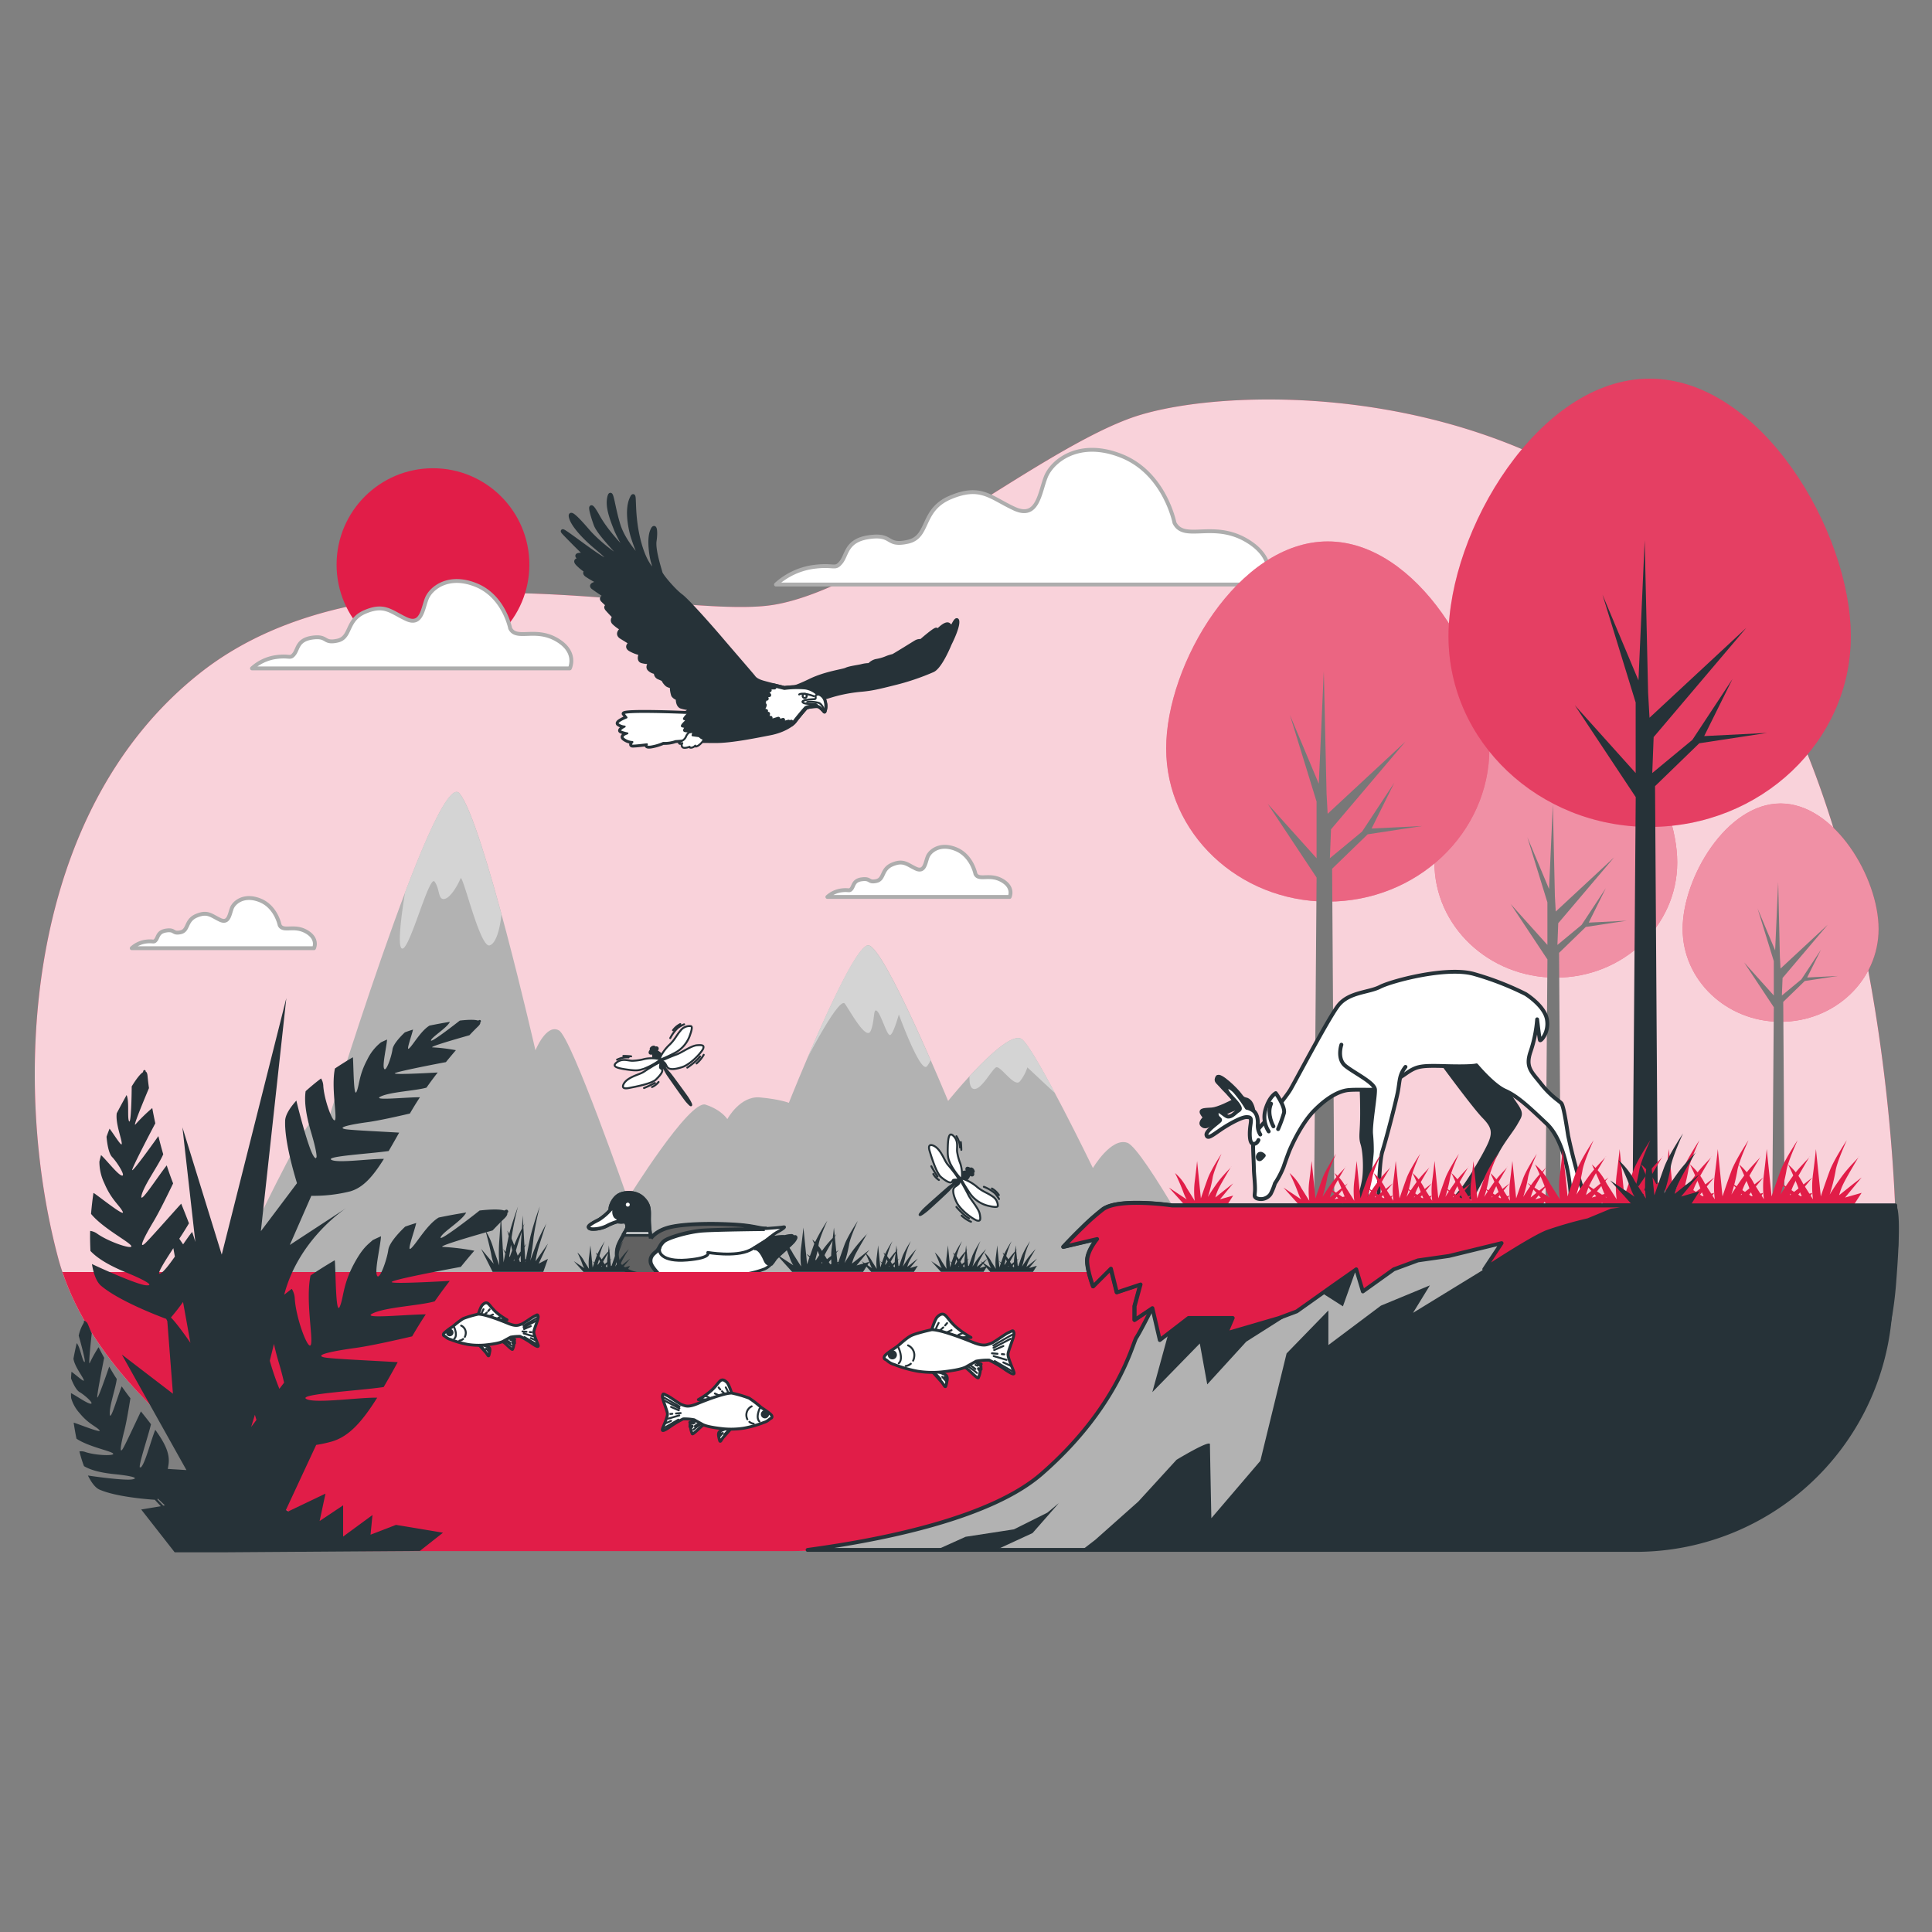 <svg xmlns="http://www.w3.org/2000/svg" width="500" height="500" fill="none"><rect width="100%" height="100%" fill="#808080" stroke="none"/><path fill="#263238" d="M186.389 370.571a6.651 6.651 0 0 0-2.08 1.76c-.51.753-.933 1.561-1.26 2.41-.35.82-.65 1.66-.94 2.49a14.297 14.297 0 0 1-.94 2.34 7.882 7.882 0 0 1-3.72 2.94c-.77.36-1.56.69-2.36 1-.8.31-1.61.54-2.55 1-.509.239-.975.56-1.38.95a7.393 7.393 0 0 0-1 1.25 24.916 24.916 0 0 0-1.33 2.46c-.12.27-.22.55-.33.82-.22-1.15-.44-2.29-.69-3.44-.17-.84-.36-1.7-.48-2.47a3.018 3.018 0 0 1 0-.91c.074-.343.181-.678.32-1 .62-1.64 1.13-3.37 1.58-5 .53-1.697.911-3.437 1.14-5.2.02-.918-.071-1.834-.27-2.73-.15-.85-.3-1.69-.43-2.54a63.35 63.35 0 0 1-.86-10.29 63.237 63.237 0 0 0 0 10.39c0 .87.14 1.74.22 2.6.09.807.09 1.622 0 2.43a31.148 31.148 0 0 1-1.58 4.68c-.59 1.62-1.2 3.16-1.94 4.71a6.767 6.767 0 0 0-.55 1.4 5.818 5.818 0 0 0-.12 1.67c.08.95.19 1.79.29 2.65.21 1.68.38 3.36.54 5l-.87-2.32-.06-.19a14.956 14.956 0 0 0-.78-2.09l-.08-.22-.48-1.25c-.16-.43-.29-.83-.41-1.21a11.289 11.289 0 0 1-.75-4.65 8.26 8.26 0 0 1 .52-2.24c.29-.76.69-1.53 1.09-2.38.416-.898.699-1.851.84-2.83a7.32 7.32 0 0 0 0-1.48c0-.25 0-.49-.07-.74l-.17-.7c-.46-1.79-1-3.44-1.53-5.16-.53-1.72-1.11-3.39-1.75-5.06.42 1.73.76 3.48 1.08 5.23.32 1.75.66 3.53.86 5.23l.07.62v.6a5.63 5.63 0 0 1-.15 1.17 7.862 7.862 0 0 1-1 2.16c-.46.72-1 1.47-1.44 2.33a10.443 10.443 0 0 0-1.05 2.83c-.087.403-.15.81-.19 1.22l-.65-.74a7.682 7.682 0 0 1-1.53-2.38 9.059 9.059 0 0 1-.39-2.88c.042-2.126.193-4.249.45-6.36.22-2.14.58-4.26.61-6.49a11.23 11.23 0 0 0-.45-3.31 19.674 19.674 0 0 0-1.24-3 23.887 23.887 0 0 0-3.52-5.44 23.908 23.908 0 0 1 3.1 5.62c.417.97.751 1.974 1 3 .225 1.017.296 2.062.21 3.1-.17 2.08-.69 4.19-1 6.33a64.414 64.414 0 0 0-.92 6.5 10.998 10.998 0 0 0 .26 3.52 9.351 9.351 0 0 0 1.7 3.19c1 1.28 1.89 2.52 2.71 3.81a2.206 2.206 0 0 0 0 .23c.08.48.18.93.28 1.36l.31 1.3.61 2.62.85 3.64c0 .15-.07.29-.11.44-.13.436-.287.864-.47 1.28-.1.2-.19.41-.3.6a3.528 3.528 0 0 1-.24.4h3.38l3.56-.08v-.09h.19v.1l3.41-.07a10.96 10.96 0 0 1-.43-2.27c-.143-1.54.066-3.092.61-4.54.286-.774.62-1.528 1-2.26a3.393 3.393 0 0 1 1.29-1.49c.62-.36 1.49-.7 2.29-1.09.8-.39 1.61-.81 2.4-1.27.816-.45 1.587-.98 2.3-1.58a6.762 6.762 0 0 0 1.78-2.31c.352-.847.627-1.724.82-2.62.22-.85.43-1.68.7-2.51.244-.815.58-1.6 1-2.34a6.004 6.004 0 0 1 1.79-1.78 6.917 6.917 0 0 0 1.64-2.13c.382-.789.716-1.601 1-2.43a10.229 10.229 0 0 1-2.96 4.18ZM237.83 370.571a6.495 6.495 0 0 0-2.07 1.76 11.021 11.021 0 0 0-1.26 2.41c-.36.82-.66 1.66-.94 2.49a14.34 14.34 0 0 1-.95 2.34 7.887 7.887 0 0 1-3.71 2.91c-.77.36-1.56.69-2.35 1-.79.31-1.61.54-2.56 1-.506.239-.969.56-1.37.95-.38.377-.716.796-1 1.25-.486.796-.93 1.617-1.33 2.46-.12.27-.22.55-.32.82-.22-1.15-.45-2.29-.69-3.44-.17-.84-.36-1.7-.49-2.47a3.302 3.302 0 0 1 0-.91c.078-.342.185-.676.32-1 .62-1.64 1.13-3.37 1.58-5a31.786 31.786 0 0 0 1.15-5.2 11.39 11.39 0 0 0-.28-2.73c-.15-.85-.29-1.69-.43-2.54a62.14 62.14 0 0 1-.85-10.29 63.237 63.237 0 0 0 0 10.39c.06.87.14 1.74.22 2.6.089.807.089 1.622 0 2.43a32.396 32.396 0 0 1-1.52 4.8c-.59 1.62-1.21 3.16-2 4.71a6.813 6.813 0 0 0-.54 1.4 5.153 5.153 0 0 0-.12 1.67c.07.95.19 1.79.29 2.65.21 1.68.38 3.36.53 5l-.87-2.32-.06-.19a15.082 15.082 0 0 0-.78-2.09l-.08-.22-.47-1.25c-.16-.43-.3-.83-.42-1.21a11.444 11.444 0 0 1-.75-4.65c.071-.768.25-1.522.53-2.24.29-.76.68-1.53 1.08-2.38.42-.896.703-1.85.84-2.83a6.658 6.658 0 0 0 0-1.48c0-.25 0-.49-.07-.74l-.16-.7c-.46-1.79-1-3.44-1.54-5.16-.54-1.72-1.11-3.39-1.75-5.06.43 1.73.76 3.48 1.09 5.23.33 1.75.65 3.53.86 5.23l.06.62v.6a5.63 5.63 0 0 1-.15 1.17 7.876 7.876 0 0 1-1 2.16c-.45.72-1 1.47-1.44 2.33a10.754 10.754 0 0 0-1.05 2.83c-.09.41-.14.82-.19 1.22-.22-.26-.43-.51-.64-.74a7.484 7.484 0 0 1-1.53-2.38 9.063 9.063 0 0 1-.39-2.88c.034-2.126.181-4.249.44-6.36.22-2.14.58-4.26.62-6.49a11.268 11.268 0 0 0-.46-3.31 17.93 17.93 0 0 0-1.24-3 23.6 23.6 0 0 0-3.52-5.44 24.334 24.334 0 0 1 3.11 5.62 17.87 17.87 0 0 1 1 3c.224 1.017.295 2.062.21 3.1-.17 2.08-.69 4.19-1.05 6.33a61.321 61.321 0 0 0-.91 6.5 10.968 10.968 0 0 0 .25 3.52 9.514 9.514 0 0 0 1.74 3.14c1 1.28 1.9 2.52 2.71 3.81 0 .07 0 .15.05.23.08.48.18.93.28 1.36l.3 1.3.61 2.62.85 3.64a3.675 3.675 0 0 1-.11.44 9.57 9.57 0 0 1-.47 1.28c-.1.2-.19.41-.3.6a3.681 3.681 0 0 1-.24.4h3.32l3.56-.08v-.09h.19v.1l3.41-.07a11.541 11.541 0 0 1-.43-2.27c-.138-1.54.07-3.091.61-4.54.29-.772.623-1.527 1-2.26a3.37 3.37 0 0 1 1.28-1.49c.62-.36 1.49-.7 2.29-1.09.8-.39 1.62-.81 2.4-1.27.816-.45 1.586-.98 2.3-1.58a6.673 6.673 0 0 0 1.79-2.31c.344-.849.615-1.725.81-2.62.22-.85.44-1.68.7-2.51.24-.817.575-1.602 1-2.34a5.914 5.914 0 0 1 1.78-1.78 6.784 6.784 0 0 0 1.64-2.13c.386-.787.72-1.599 1-2.43a10.23 10.23 0 0 1-2.95 4.14ZM112.329 377.98c.582.311 1.093.74 1.5 1.26.365.546.671 1.129.91 1.74.25.6.47 1.2.68 1.8.177.583.404 1.148.68 1.69a5.65 5.65 0 0 0 2.68 2.1c.55.26 1.12.5 1.69.71.57.21 1.17.38 1.85.7.369.172.708.406 1 .69.269.276.51.577.72.9.366.575.7 1.169 1 1.78.08.19.16.39.23.59.16-.83.32-1.66.5-2.49.12-.6.26-1.22.35-1.77.027-.219.027-.44 0-.66a4.778 4.778 0 0 0-.23-.75c-.45-1.18-.82-2.43-1.15-3.63a23.428 23.428 0 0 1-.82-3.76 8.203 8.203 0 0 1 .2-2c.11-.62.21-1.22.31-1.84.408-2.455.612-4.94.61-7.43.21 2.496.21 5.005 0 7.5 0 .63-.1 1.26-.16 1.88a8.627 8.627 0 0 0 0 1.76 22.776 22.776 0 0 0 1.1 3.46c.43 1.17.87 2.28 1.41 3.4.163.32.293.655.39 1 .088.394.115.799.08 1.2-.05.69-.13 1.29-.21 1.91-.15 1.21-.27 2.43-.38 3.64l.63-1.68v-.13c.15-.515.337-1.02.56-1.51l.06-.16.34-.9c.12-.31.22-.6.3-.88a8.148 8.148 0 0 0 .54-3.35 6.446 6.446 0 0 0-.37-1.62c-.21-.54-.5-1.1-.79-1.71a7.602 7.602 0 0 1-.61-2 5.314 5.314 0 0 1 0-1.07c0-.18 0-.36.05-.53l.12-.51c.33-1.29.72-2.48 1.11-3.72.39-1.24.8-2.45 1.26-3.65-.31 1.24-.55 2.51-.79 3.77-.24 1.26-.47 2.54-.62 3.77v.88c.01.287.047.571.11.85.155.552.391 1.078.7 1.56.33.51.7 1.06 1 1.68.344.629.599 1.302.76 2 .06.3.1.59.14.88.15-.19.31-.37.46-.54a5.329 5.329 0 0 0 1.1-1.71 6.564 6.564 0 0 0 .28-2.08 42.723 42.723 0 0 0-.32-4.59c-.15-1.54-.41-3.08-.44-4.68a7.963 7.963 0 0 1 .33-2.39c.232-.754.53-1.487.89-2.19a17.557 17.557 0 0 1 2.54-3.92 17.608 17.608 0 0 0-2.24 4.05 13.555 13.555 0 0 0-.72 2.19 7.597 7.597 0 0 0-.15 2.24c.13 1.5.5 3 .76 4.56.303 1.551.523 3.117.66 4.69a8.007 8.007 0 0 1-.18 2.55 6.801 6.801 0 0 1-1.23 2.29c-.71.93-1.37 1.82-1.95 2.76v.16c-.06.34-.13.67-.2 1l-.22.94-.44 1.89-.61 2.63c.017.106.044.21.08.31.087.319.201.63.34.93.061.148.132.291.21.43.053.101.113.198.18.29h-2.45l-2.56-.06v-.06h-.13a.817.817 0 0 1 0 .07l-2.46-.05a8.518 8.518 0 0 0 .3-1.64 7.314 7.314 0 0 0-.43-3.27 17.094 17.094 0 0 0-.72-1.62 2.47 2.47 0 0 0-.93-1.07c-.44-.26-1.07-.51-1.65-.79-.58-.28-1.16-.58-1.73-.91a11.023 11.023 0 0 1-1.66-1.14 4.91 4.91 0 0 1-1.29-1.67 11.25 11.25 0 0 1-.59-1.89c-.15-.61-.31-1.22-.5-1.81a8.523 8.523 0 0 0-.65-1.72 4.396 4.396 0 0 0-1.29-1.28 4.856 4.856 0 0 1-1.18-1.54 14.202 14.202 0 0 1-.75-1.76 7.447 7.447 0 0 0 2.1 3.05ZM55.52 345.37c.242.202.515.364.81.48-.51.5.16 1.11.62 1.51a6.03 6.03 0 0 0 1.5.91c-.61.38.32 1.39.64 1.82.262.331.546.645.85.94-.62.26-.06 1.31.19 1.83.295.524.629 1.025 1 1.5 0 .06.1.22 0 .24-.1.02-.07-.14-.13-.21-.91-1-.94.36-.79 1.11a3.5 3.5 0 0 0 .33.84c-.65 0-.64.77-.57 1.31.062.428.25.828.54 1.15-.67 0-.68.77-.65 1.31.023.272.101.538.23.78-.64 0-.72.8-.69 1.3.022.484.234.94.59 1.27.004.086.004.173 0 .26-.06-.1-.06-.19-.15-.29-.7-.83-1.05.36-1 1 .026.272.104.536.23.78-.63.07-.71.78-.68 1.33.032.416.213.806.51 1.1-.66 0-.67.8-.62 1.34.041.272.137.534.28.77-.65.07-.64.82-.5 1.34a1.904 1.904 0 0 0 .91 1.23v.4a1.912 1.912 0 0 0-.3-.46c-.81-.73-1 .38-.85 1.09.104.288.264.553.47.78-.62.16-.4.92-.19 1.42.185.424.482.791.86 1.06-.7.11-.33 1-.12 1.5.148.31.351.591.6.83-.65.22-.31 1.08 0 1.58.293.605.809 1.074 1.44 1.31.07.2.11.39.18.58a3.768 3.768 0 0 0-.62-.65c-1.09-.71-.74.77-.39 1.39.189.296.43.557.71.77-.59.33-.1 1.15.25 1.6.315.42.74.745 1.23.94-.64.32.13 1.21.48 1.56.26.225.548.413.86.56-.52.41.24 1.19.68 1.54a2.525 2.525 0 0 0 2 .59c.23.21.42.42.64.62a5.571 5.571 0 0 0-1.16-.46c-1.33-.24-.4 1 .22 1.39.31.194.647.342 1 .44-.46.52.39 1.1.87 1.38.45.268.965.412 1.49.42-.49.51.34 1.07.79 1.34h.06c-.03.444.067.888.28 1.28h5.68c.32-.28.56-.64.25-1 .318-.063.625-.174.91-.33.45-.27 1.28-.83.78-1.34a3.069 3.069 0 0 0 1.5-.42c.47-.28 1.33-.86.87-1.38.352-.098.689-.246 1-.44.61-.42 1.55-1.63.22-1.39a5.568 5.568 0 0 0-1.16.46c.22-.2.41-.41.64-.62a2.518 2.518 0 0 0 2-.59c.44-.35 1.2-1.13.68-1.54.31-.147.6-.335.86-.56.35-.35 1.12-1.24.48-1.56a2.923 2.923 0 0 0 1.23-.94c.35-.45.84-1.27.25-1.6.277-.216.517-.476.71-.77.34-.62.7-2.1-.39-1.39a3.417 3.417 0 0 0-.62.65c.06-.19.11-.38.18-.58a2.655 2.655 0 0 0 1.44-1.31c.27-.5.6-1.36 0-1.58.242-.244.444-.524.6-.83.2-.48.58-1.39-.12-1.5.377-.269.674-.636.86-1.06.21-.5.42-1.26-.19-1.42.202-.23.361-.494.47-.78.17-.71 0-1.82-.85-1.09a1.906 1.906 0 0 0-.3.46v-.4a1.902 1.902 0 0 0 .91-1.23c.14-.52.15-1.27-.5-1.34.142-.236.237-.498.28-.77.05-.54 0-1.3-.62-1.34a1.68 1.68 0 0 0 .5-1.1c0-.55 0-1.26-.67-1.33.125-.243.2-.508.22-.78 0-.66-.33-1.85-1-1-.1.1-.09.19-.15.29l-.06-.26a1.774 1.774 0 0 0 .59-1.27c0-.5 0-1.29-.68-1.3.127-.242.206-.508.23-.78 0-.54 0-1.32-.66-1.31.296-.319.488-.72.55-1.15.07-.54.07-1.29-.57-1.31.145-.265.256-.547.33-.84.15-.75.12-2.09-.79-1.11-.06.07-.06.22-.14.21-.08-.01 0-.18 0-.24.367-.477.7-.978 1-1.5.24-.52.81-1.57.19-1.83.302-.295.586-.609.85-.94.31-.43 1.25-1.44.63-1.82a5.904 5.904 0 0 0 1.51-.91c.46-.4 1.12-1 .62-1.51.293-.116.567-.278.81-.48.56-.48 1.1-1.62 0-1.38a3.289 3.289 0 0 0-1.56 1c.13-.359.184-.74.16-1.12 0-.79-.72-1.76-1.07-.89-.35.87-.42 2.38.39 2.69.12.05.25-.26.31-.31a.619.619 0 0 0 0 .51c.08.1.19 0 .24.07.05.07-.06.07-.12 0a1.004 1.004 0 0 1-.33-.31c-.35.47-.7.94-1.05 1.38.204-.413.342-.855.41-1.31.06-1.14-.77-1.61-1.22-.69-.45.92-1 2.73 0 3.19-.24.37-.42.76-.68 1.14a9.149 9.149 0 0 0-.77 1.18 8.017 8.017 0 0 0 .24-1.62c.09-1.58-.79-1.58-1.17-.57-.38 1.01-.67 3.73.45 3.36.16-.05.2-.46.27-.58v.44a6.318 6.318 0 0 1-.34 1.11c-.148.326-.278.66-.39 1a6.15 6.15 0 0 0-.15-1.48c-.23-1.49-1.08-1.32-1.27-.28-.19 1.04.18 3.18 1.21 2.84.15-.05.11-.44.16-.55 0 .09 0 .19.05.29v1.47a4.486 4.486 0 0 0-.48-.7c-.51-.77-1.4-1.2-1.31-.11a2.06 2.06 0 0 0 1.9 1.85c0 .29.08.62.11.92a3.27 3.27 0 0 0-.44-.57c-.44-.5-1.72-1-1.37 0a2.53 2.53 0 0 0 1.95 1.77c.084.328.148.662.19 1v.57a3.253 3.253 0 0 0-.67-.92c-.48-.54-1.75-.94-1.39-.06.36.88 1.36 2 2.18 1.75.13 0 0-.34 0-.38.033.038.06.082.08.13.143.388.224.796.24 1.21v.36a3.364 3.364 0 0 0-.68-.94c-.47-.52-1.79-1-1.4-.08.39.92 1.37 2 2.21 1.79.12 0 0-.34 0-.37v.05c.113.423.197.854.25 1.29a4.063 4.063 0 0 0-.43-.49c-.42-.47-1.81-1.07-1.38-.09a3.167 3.167 0 0 0 2 1.86c.05.22.1.49.14.72a3.886 3.886 0 0 0-.36-.41c-.4-.48-1.78-1.1-1.38-.11a3.216 3.216 0 0 0 1.94 1.88c.08.49.15 1 .2 1.52v.07a3.627 3.627 0 0 0-.61-1c-.44-.54-1.73-1.06-1.4-.15.33.91 1.19 2.09 2.06 1.9v-.09 1.26c-.109-.3-.264-.58-.46-.83-.4-.53-1.68-1.17-1.39-.18a2.444 2.444 0 0 0 1.86 1.95v.79a1.96 1.96 0 0 0-.25-.35c-.36-.55-1.61-1.17-1.38-.2a2.858 2.858 0 0 0 1.48 2c0 .17-.06.39-.09.57a1.782 1.782 0 0 0-.15-.28c-.34-.62-1.46-1.17-1.37-.2a2.749 2.749 0 0 0 1.19 2.1c-.11.47-.22 1-.34 1.45a2.485 2.485 0 0 0-.24-.8c-.33-.75-1.37-1.25-1.34-.24a2.268 2.268 0 0 0 1.29 2.24c-.08.32-.17.67-.26 1a2.864 2.864 0 0 0-.19-.7c-.29-.76-1.28-1.36-1.31-.35a2.54 2.54 0 0 0 1.09 2.38c-.06.21-.13.47-.21.69a1.717 1.717 0 0 0-.08-.27c-.23-.76-1.15-1.46-1.25-.43a2.996 2.996 0 0 0 .61 2.4c-.05.14-.11.31-.18.46v-.17c-.15-.74-1-1.51-1.18-.55a3.1 3.1 0 0 0 .33 2.32c-.23.36-.48.76-.75 1.11.043-.197.063-.399.06-.6 0-.81-.78-1.57-1.13-.66a2.377 2.377 0 0 0 .16 2.48 7.687 7.687 0 0 1-.53.61c.046-.16.07-.325.07-.49.05-.82-.58-1.65-1-.78a2.406 2.406 0 0 0-.15 2.46l-.44.43a.43.43 0 0 0 0-.11c.15-.84-.44-1.74-1-.9a2.995 2.995 0 0 0-.49 2.37c0 .09-.22.26-.28.26a1.71 1.71 0 0 0-.19-1.1c.25-.4.37-.81 0-1.05.38-.239.718-.54 1-.89.55-.72 1.28-2.42-.19-1.62a6.344 6.344 0 0 0-1.16 1c.18-.32.33-.62.51-.95a3.26 3.26 0 0 0 2-1.49c.37-.57.91-1.65.14-1.89.242-.31.45-.646.62-1 .21-.51.68-1.87-.19-1.86.384-.45.664-.979.82-1.55.16-.64.29-1.78-.53-1.8.16-.346.272-.713.33-1.09.08-.8-.3-2.45-1.08-1.24-.144.289-.251.594-.32.91 0-.23-.07-.45-.1-.68a2.441 2.441 0 0 0 .81-1.86c0-.64-.09-1.63-.85-1.61.12-.34.174-.7.16-1.06 0-.63-.17-1.69-1-1.6.207-.425.29-.9.24-1.37-.06-.66-.24-1.63-1-1.62.094-.325.131-.663.11-1-.1-.73-.72-2.38-1.39-1.2-.13.23-.08.42-.15.65-.05-.17-.11-.33-.16-.5a2.183 2.183 0 0 0 .51-1.76c0-.63-.26-1.64-1-1.61.1-.324.147-.662.14-1-.06-.65-.21-1.68-1-1.62.307-.436.49-.948.53-1.48 0-.67 0-1.62-.82-1.63.13-.31.33-.79.46-1.07.46-.94.82-2.38-.54-1.31a3.971 3.971 0 0 0-.4.43c.042-.13.093-.257.15-.38a7.528 7.528 0 0 0 1.74-1.73c.34-.48 1.2-1.71.45-1.86a7.511 7.511 0 0 0 1-1.05c.29-.43 1.18-1.75.34-1.83a4.366 4.366 0 0 0 1.26-1.44c.29-.57.58-1.66-.15-1.79.174-.308.283-.649.32-1 0-.76-.36-2.47-1.16-1.32-.06.08 0 .22-.08.2-.08-.02-.09-.17-.05-.24a3.405 3.405 0 0 0 .38-1.58c-.08-.67-.37-1.73-1.15-1.61a2.94 2.94 0 0 0-.13-1.08c-.22-.63-.7-1.72-1.51-1.42a2.67 2.67 0 0 0-.18-1.64c-.26-.62-.67-1.57-1.4-1.26.036-.37.006-.742-.09-1.1-.27-.87-1.14-2-1.47-.63a4.06 4.06 0 0 0 .22 2.27 3.178 3.178 0 0 0-1-.75c-.86-.42-2.1-.08-1.42.75.68.83 2.22 1.7 2.91.88.1-.12-.14-.38-.17-.48a.596.596 0 0 0 .52.24c.16-.05.14-.21.21-.25.07-.04 0 .09 0 .16-.151.119-.325.208-.51.26.29.47.72.89 1 1.32a4.17 4.17 0 0 0-1.21-.61c-.77-.3-2.42-.12-1.44.67s2.35 1.38 3.4.92c.246.277.455.586.62.92.14.33.2.69.35 1a4.19 4.19 0 0 0-1.16-.87c-.77-.4-2.37-.32-1.54.42.83.74 2.31 1.85 3.12 1.36.13-.07-.13-.4-.14-.48.12.14.16.1.32.28.191.266.315.575.36.9.019.289.06.576.12.86a3.472 3.472 0 0 0-.92-1c-.65-.52-2.18-.71-1.56.15.62.86 1.81 2.2 2.68 1.85.12-.06 0-.41 0-.49 0 .09.12.14.16.26a4.17 4.17 0 0 1 .27 1.72 3.323 3.323 0 0 0-.57-.88c-.53-.63-2-1.17-1.56-.06a3.074 3.074 0 0 0 2.17 2.28c-.13.39-.26.83-.39 1.23a2.41 2.41 0 0 0-.21-.81c-.45-1-1.58-1.2-1.61-.12-.03 1.08.15 2.3 1.15 2.56-.196.495-.427.976-.69 1.44-.22.37-.35.49-.53.82.142-.443.166-.916.07-1.37-.31-1.29-1.3-1-1.54-.09s-.3 3 .88 2.56c.18-.06.28-.45.36-.54a.45.45 0 0 1 0 .19c-.237.595-.522 1.17-.85 1.72-.12.21-.19.32-.29.52.11-.449.128-.915.05-1.37-.28-1.34-1.28-.91-1.54 0s-.18 3 1 2.47c.17-.08.23-.45.31-.54.08-.09.07-.18 0 .08s-.53 1.39-.63 1.83a6.734 6.734 0 0 0-.21-.69c-.41-1.06-1.41-1.09-1.5.09a2 2 0 0 0 1.91 2.23c.09.301.157.608.2.92-.13-.179-.281-.34-.45-.48-.6-.59-2.13-1.19-1.61 0a3.537 3.537 0 0 0 2.48 2.2c.2.62.4 1.31.58 1.93v.09a5.212 5.212 0 0 0-.94-1.14c-.68-.69-2.18-1.05-1.64 0 .54 1.05 1.93 2.59 2.9 2.16v-.13c.17.53.36 1.08.52 1.61a5.132 5.132 0 0 0-.86-1c-.66-.65-2.26-1.13-1.62 0 .64 1.13 1.67 2.19 2.88 2.14.11.32.23.69.34 1a4.834 4.834 0 0 0-.43-.4c-.63-.62-2.25-1.12-1.58.07a4.245 4.245 0 0 0 2.61 2.19c.07.22.16.49.23.73a2.9 2.9 0 0 0-.32-.31c-.63-.62-2.23-1.11-1.59.08a4.31 4.31 0 0 0 2.48 2.18c.16.54.34 1.14.47 1.71a4.123 4.123 0 0 0-.71-.82c-.66-.66-2.16-1.07-1.59.08a3.283 3.283 0 0 0 2.64 2.12c.08.36.17.77.24 1.15a3.801 3.801 0 0 0-.57-.67c-.63-.67-2.07-1.06-1.56.1a3.149 3.149 0 0 0 2.42 2.11c0 .25.11.55.13.82a1.773 1.773 0 0 0-.22-.25c-.6-.67-2-1-1.58.12a3.755 3.755 0 0 0 1.91 2.2v.59l-.12-.16c-.54-.72-1.82-1.09-1.53 0a3.762 3.762 0 0 0 1.55 2.29c-.08.49-.17 1-.28 1.52a2.295 2.295 0 0 0-.23-.67c-.44-.83-1.56-1.21-1.49-.13a2.766 2.766 0 0 0 1.24 2.47c-.09.28-.22.59-.33.87a2.83 2.83 0 0 0-.12-.54c-.29-1-1.24-1.37-1.45-.33a2.57 2.57 0 0 0 .68 2.6c-.1.207-.214.407-.34.6a.241.241 0 0 0 0-.12c-.18-1-1.06-1.58-1.44-.54a2.998 2.998 0 0 0 .12 2.63.62.62 0 0 1-.26.39c-.07-.66-.5-1.3-.93-1.22a.344.344 0 0 0-.21-.1c.292-.292.506-.653.62-1.05.12-.44.23-1.19-.29-1.26.14-.238.239-.499.29-.77.06-.56-.11-1.74-.7-.9-.116.208-.207.43-.27.66v-.48c.388-.359.624-.853.66-1.38.05-.45 0-1.18-.49-1.15.1-.249.16-.513.18-.78 0-.41 0-1.2-.53-1.07.189-.301.3-.645.32-1 0-.43-.07-1-.57-1 .082-.231.123-.475.12-.72-.09-.56-.57-1.32-.95-.54-.05.138-.08.283-.09.43 0-.1-.08-.19-.11-.29a1.578 1.578 0 0 0 .3-1.18c0-.42-.27-1-.76-.83.04-.215.04-.436 0-.65-.12-.41-.36-1-.85-.79a1.38 1.38 0 0 0 0-1c-.14-.42-.41-.91-.89-.78a1.46 1.46 0 0 0-.07-.63c-.18-.49-.79-1.26-1.06-.44v.26l-.12-.18a1.403 1.403 0 0 0 .06-1.1c-.13-.38-.42-.93-.89-.75a1.49 1.49 0 0 0-.07-.64c-.13-.41-.38-1-.86-.76a1.751 1.751 0 0 0 0-1c-.1-.42-.33-1-.8-.79.03-.236.03-.475 0-.71-.11-.6-.54-1.57-.91-.58v.19c0 .01-.06-.12-.05-.18.131-.46.232-.927.3-1.4 0-.45.12-1.39-.41-1.4.133-.306.246-.62.34-.94.11-.41.49-1.43-.07-1.52.33-.327.61-.701.83-1.11.21-.43.52-1.07 0-1.29a2.68 2.68 0 0 0 .44-.59c.27-.52.33-1.52-.43-1a2.645 2.645 0 0 0-.83 1.23 2.23 2.23 0 0 0-.22-.87c-.23-.58-1-1.08-1.05-.33-.05.75.41 1.87 1.09 1.85.11 0 .1-.26.14-.32a.407.407 0 0 0 .12.38c.09.06.15 0 .19 0 .04 0 0 .07-.07.07a1.035 1.035 0 0 1-.34-.13c-.11.44-.23.89-.35 1.32a3.756 3.756 0 0 0-.09-1.08c-.3-.86-1-1-1.1-.15-.1.85.07 2.3.93 2.35-.06.33-.08.68-.16 1a6.48 6.48 0 0 0-.21 1.1 6.104 6.104 0 0 0-.31-1.26c-.4-1.19-1-.93-1-.08 0 .85.63 2.93 1.33 2.34.11-.09 0-.4 0-.52 0 .16.08.12.14.33.049.301.075.605.08.91a8.279 8.279 0 0 0 0 .86 5.445 5.445 0 0 0-.55-1c-.61-1-1.19-.64-1 .17.19.81 1.08 2.29 1.73 1.73.1-.08-.05-.36 0-.45.044.064.084.13.12.2.16.35.3.71.45 1.07a2.85 2.85 0 0 0-.57-.37c-.6-.41-1.38-.47-1 .31a1.629 1.629 0 0 0 1.94.79c.11.19.24.43.35.64a2.22 2.22 0 0 0-.49-.28c-.47-.24-1.55-.21-1 .39a2.002 2.002 0 0 0 2 .72c.163.22.313.451.45.69.09.19.09.26.17.42a2.558 2.558 0 0 0-.77-.48c-.51-.25-1.56-.16-1 .37s1.6 1.09 2.12.63c.07-.06-.12-.24-.12-.27 0-.03.07 0 .1.07.214.242.393.515.53.81l.12.26a2.56 2.56 0 0 0-.77-.48c-.5-.25-1.6-.18-1 .35.6.53 1.61 1.09 2.15.66.08-.07-.12-.24-.12-.28.21.276.4.566.57.87a3.803 3.803 0 0 0-.46-.23c-.45-.22-1.64-.25-1 .34a2.467 2.467 0 0 0 2.06.75l.31.49a3.214 3.214 0 0 0-.38-.19c-.44-.23-1.64-.28-1.05.33a2.564 2.564 0 0 0 2 .8c.2.33.42.71.6 1.05v.06a2.608 2.608 0 0 0-.73-.53c-.48-.27-1.59-.27-1.07.3.52.57 1.49 1.17 2.08.78v-.07c.15.29.28.61.4.91a2.3 2.3 0 0 0-.59-.47c-.45-.27-1.58-.36-1.07.28a1.93 1.93 0 0 0 1.94.88c.07.18.16.39.23.58a2.288 2.288 0 0 0-.29-.19c-.43-.29-1.52-.37-1.06.27a2.241 2.241 0 0 0 1.67 1l.1.44c0-.05-.15-.12-.19-.16-.44-.35-1.42-.42-1.07.26a2.207 2.207 0 0 0 1.5 1.19c.06.37.13.78.19 1.16a2.435 2.435 0 0 0-.42-.52c-.47-.44-1.37-.5-1.06.23a1.834 1.834 0 0 0 1.62 1.26c0 .25.08.54.11.8a2.883 2.883 0 0 0-.35-.46c-.44-.47-1.35-.61-1.07.14a2.003 2.003 0 0 0 1.51 1.41c0 .18 0 .38.05.57a1.22 1.22 0 0 0-.14-.17c-.39-.49-1.28-.73-1 .06a2.351 2.351 0 0 0 .56 1.61v.39l-.07-.11c-.33-.5-1.17-.82-1-.06.091.633.425 1.206.93 1.6-.06.34-.12.7-.21 1a2.044 2.044 0 0 0-.14-.46c-.28-.58-1-.92-1-.15a1.9 1.9 0 0 0 .86 1.77c-.021.096-.052.189-.09.28a.35.35 0 0 0-.23-.09c-.22-.6-.89-1-1-.22-.073.329-.073.67 0 1a.797.797 0 0 0-.3.48c-.15 0-.29.11-.35.4a3.587 3.587 0 0 0 0 .43l-.4-.37a3 3 0 0 0-.52-2.29c-.71-.91-1.12.19-1 .95 0 0-.27-.17-.28-.26a3.003 3.003 0 0 0-.49-2.37c-.56-.84-1.15.06-1 .9a.43.43 0 0 0 0 .11c-.15-.14-.31-.29-.44-.43a2.412 2.412 0 0 0-.15-2.46c-.48-.87-1.11 0-1.06.78.008.165.035.33.08.49a7.646 7.646 0 0 1-.53-.61 2.405 2.405 0 0 0 .16-2.48c-.35-.91-1.09-.15-1.13.66-.005.201.016.403.06.6-.27-.357-.52-.728-.75-1.11a3.151 3.151 0 0 0 .33-2.32c-.2-1-1-.19-1.18.55a.847.847 0 0 0 0 .17c-.07-.15-.13-.32-.18-.46a3.006 3.006 0 0 0 .61-2.4c-.1-1-1-.33-1.26.43 0 .06-.06.19-.07.27-.08-.22-.15-.48-.21-.69a2.547 2.547 0 0 0 1.09-2.38c0-1-1-.41-1.31.35a2.85 2.85 0 0 0-.2.7c-.09-.32-.17-.67-.25-1a2.289 2.289 0 0 0 1.29-2.24c0-1-1-.51-1.34.24a2.772 2.772 0 0 0-.25.8c-.11-.47-.22-1-.33-1.45a2.817 2.817 0 0 0 1.19-2.1c.09-1-1-.42-1.37.2 0 .06-.13.2-.16.28 0-.18-.06-.4-.08-.57a2.903 2.903 0 0 0 1.48-2c.23-1-1-.35-1.39.2-.09.11-.17.227-.24.35v-.79a2.465 2.465 0 0 0 1.88-1.91c.29-1-1-.35-1.39.18-.197.25-.352.53-.46.83v-1.26.09c.87.19 1.73-1 2.07-1.9.34-.9-1-.39-1.4.15a3.623 3.623 0 0 0-.61 1v-.07c.05-.49.12-1 .2-1.52a3.177 3.177 0 0 0 1.93-1.88c.41-1-1-.37-1.38.11a3.805 3.805 0 0 0-.35.41l.13-.72a3.125 3.125 0 0 0 2.05-1.86c.44-1-1-.38-1.37.09-.156.151-.3.315-.43.49.047-.437.13-.868.25-1.29.05-.18 0-.05 0-.05s-.14.33 0 .37c.83.26 1.82-.91 2.21-1.79.39-.88-.93-.44-1.4.08-.28.271-.51.589-.68.94v-.36c.014-.414.095-.822.24-1.21a.465.465 0 0 1 .08-.13s-.13.34 0 .38c.81.29 1.81-.87 2.18-1.75.37-.88-.91-.48-1.39.06a3.069 3.069 0 0 0-.67.92v-.57a7.82 7.82 0 0 1 .19-1 2.536 2.536 0 0 0 2-1.77c.35-1-.93-.49-1.37 0a3.26 3.26 0 0 0-.44.57c0-.3.06-.63.1-.92a2.004 2.004 0 0 0 1.9-1.85c.1-1.09-.79-.66-1.3.11-.185.215-.346.45-.48.7v-1.47c0-.1.05-.2.05-.29 0 .11 0 .5.16.55 1 .34 1.4-1.81 1.21-2.84-.19-1.03-1.05-1.21-1.27.28a5.675 5.675 0 0 0-.15 1.48c-.113-.34-.243-.674-.39-1a5.586 5.586 0 0 1-.34-1.11v-.44c.07.12.1.53.27.58 1.11.37.83-2.36.45-3.36-.38-1-1.26-1-1.17.57.019.547.1 1.09.24 1.62-.23-.411-.488-.805-.77-1.18-.26-.38-.45-.77-.68-1.14 1-.46.42-2.26 0-3.19-.42-.93-1.27-.45-1.21.69.062.456.2.899.41 1.31-.36-.44-.7-.91-1-1.38a1.006 1.006 0 0 1-.33.31h-.12c.01 0 .16 0 .23-.07a.584.584 0 0 0 0-.51c.06.05.19.36.31.31.81-.31.74-1.82.39-2.69-.35-.87-1.07.1-1.07.89-.025.38.03.761.16 1.12a3.29 3.29 0 0 0-1.56-1c-1.23-.38-.72.76-.16 1.24Zm29.93 38.92c.1 0 0 .06.06.07a.667.667 0 0 0 .26-.06 5.74 5.74 0 0 0-.55.57.997.997 0 0 1 .23-.58Zm-1.05 2.12a.259.259 0 0 0 0 .15h.19c-.01 0-.07 0-.13.06s-.28.15-.36.21l.3-.42Zm-5.26 6.1c0 .07-.05.14 0 .21.05.07.19.05.27.07-.366.112-.72.255-1.06.43l.79-.71Zm1-13.35c.08-.1 0 .06.09 0a.676.676 0 0 0 .25-.16c-.12.259-.22.526-.3.8-.07-.15-.12-.58-.03-.67l-.01.03Zm-.07 2.73a.26.26 0 0 0 .12.13c.06 0 .2-.1.2-.09 0 .01-.06.05-.11.13s-.22.28-.28.38c.038-.192.064-.386.08-.58l-.01.03Zm-2.22-13.75a.804.804 0 0 1-.11-.34c0-.06.18-.17.19-.13.01.04-.07.33-.07.44l-.01.03Zm-.51 26a.316.316 0 0 0 0 .3c0 .07.2.06.19.08-.01.02 0 0-.16 0-.208.034-.411.084-.61.15l.58-.53Zm-.8-3.59c0 .08 0 .17.07.22.07.05.24 0 .34 0-.396.26-.774.548-1.13.86.26-.43.49-.79.73-1.12l-.01.04Zm.16 2.18c-.06.374-.06.755 0 1.13l-.86.78c.042-.138.072-.278.09-.42a1.121 1.121 0 0 0 0-.32.522.522 0 0 0-.08-.56.75.75 0 0 0-.07-.16c.338-.111.654-.284.93-.51l-.01.06Zm-1.83.21a.366.366 0 0 0 .07.34v.1c-.16.09-.47.25-.61.35.17-.31.36-.59.55-.85l-.01.06Zm-.57 2.68c.098-.048.192-.105.28-.17 0 .1 0 .21.08.31l-.17.17a.665.665 0 0 0-.19-.23v-.08Zm-.35-7.79c.06-.07 0 0 .06 0a.461.461 0 0 0 .17-.11 3.937 3.937 0 0 0-.23.57.661.661 0 0 1 .01-.52l-.01.06Zm0 5 .08-.15c0 .06 0 .11.05.16-.19.28-.39.56-.59.83a.738.738 0 0 0-.21 0v-.16c.252-.208.465-.458.63-.74l.04.06Zm-4.1 1.61a.322.322 0 0 0 0-.3l.6.54a4.28 4.28 0 0 0-.61-.15h-.16c-.01 0 .1-.08.13-.15l.04.06Zm-1.82-1.69c.06-.07 0-.14 0-.21l.78.71a6.444 6.444 0 0 0-1.06-.43c.05-.08.18-.07.24-.13l.04.06Zm-5.25-6.13a.26.26 0 0 0 0-.15l.26.43c-.08-.06-.29-.17-.36-.21-.07-.04-.13-.05-.13-.06 0-.01.15-.03.19-.07l.04.06Zm-1.07-2.2c.07 0 0-.12.06-.07a.998.998 0 0 1 .23.58c-.174-.2-.357-.39-.55-.57a.625.625 0 0 0 .22 0l.04.06Z"/><path fill="#C2C2C2" d="M367.071 363.1a9.002 9.002 0 0 1-5.76-2.38c-.51-.43-1-.89-1.5-1.35a11.73 11.73 0 0 0-3.93-2.82c-2.88-1-5.67 1-7.15 3.44a1.482 1.482 0 0 1-.391.454 1.507 1.507 0 0 1-1.699.095 1.509 1.509 0 0 1-.683-.954 1.492 1.492 0 0 1 .213-1.155c2.1-3.45 6.21-6.25 10.68-4.72a14.25 14.25 0 0 1 5 3.47c.46.42.91.85 1.39 1.25 1.7 1.43 4.24 2.68 6.69.45a4.9 4.9 0 0 0 1.35-5.23 8.37 8.37 0 0 0-2.199-3.679 8.365 8.365 0 0 0-3.731-2.111 27.165 27.165 0 0 0-3.22-.34 26.301 26.301 0 0 1-4.33-.55c-2.74-.65-5.88-2.56-6.47-6a1.504 1.504 0 0 1 1.806-1.801 1.49 1.49 0 0 1 1.144 1.281c.35 2 2.41 3.14 4.22 3.57 1.265.263 2.549.421 3.84.47a31.79 31.79 0 0 1 3.55.39c3.67.67 7.15 4 8.27 7.92a7.872 7.872 0 0 1-2.21 8.27 7.199 7.199 0 0 1-4.88 2.03Z"/><path fill="#263238" d="M365.461 347.912c.342.067.677.168 1 .3l1.56-2.6a6.973 6.973 0 0 0-1-.37l-1.56 2.67ZM362.012 347.512h.13l.87.06.47-3-1-.08-.47 3.02ZM356.872 346.7l.7-2.94c-.319-.12-.63-.26-.93-.42l-.71 3c.31.13.63.25.94.36ZM370.262 347.012l-2.09 2.16c.269.201.523.421.76.66l2.08-2.16a50.819 50.819 0 0 0-.75-.66ZM373.631 358.973c.16-.294.301-.598.42-.911l-2.66-1.5a3.895 3.895 0 0 1-.36 1l2.6 1.411ZM348.352 355.792l1.8 2.42c.239-.232.493-.449.76-.65l-1.79-2.41c-.26.2-.49.42-.77.64ZM348.872 359.78c.184-.284.385-.558.6-.82l-2.18-2.05a9.549 9.549 0 0 0-.62.8l2.2 2.07ZM370.721 352.252l2.85-1c-.14-.31-.29-.6-.46-.9l-2.9 1c.18.31.35.56.51.9ZM358.98 347.203l1 .14.37-3c-.33 0-.66-.08-1-.14l-.37 3ZM360.141 355.64c-.28-.233-.57-.453-.87-.66l-.72 3.24c.28.24.56.5.85.76l.74-3.34ZM363.632 362.24l1.11-2.79a9.461 9.461 0 0 1-.86-.54l-1.13 2.84c.283.181.577.344.88.49ZM367.412 360.07a3.72 3.72 0 0 1-1 0l-.42 3c.331.051.665.081 1 .09l.42-3.09ZM371.241 361.683l-1.3-2.8a5.256 5.256 0 0 1-.82.61l1.26 2.74a7.29 7.29 0 0 0 .86-.55ZM371.311 353.77c.093.327.16.661.2 1l3 .31a8.803 8.803 0 0 0-.09-1l-3.11-.31ZM357.001 353.773l-.15-.06a7.066 7.066 0 0 0-.88-.24l.27 3.22c.347.164.681.355 1 .57l-.24-3.49ZM362.632 357.91l-.76-.68-1.55 2.63.75.69 1.56-2.64ZM353.021 353.402a9.047 9.047 0 0 0-1 .23l1.13 2.82a4.342 4.342 0 0 1 1-.15l-1.13-2.9ZM353.391 344.68l2.33-1.94a4.415 4.415 0 0 1-.7-.72l-2.32 1.89c.213.271.444.528.69.77Z"/><path fill="#C2C2C2" d="M389.791 377.472c-2.47 0-6.81-1.53-7.45-7.29a7.69 7.69 0 0 1 3.68-7.35 9.574 9.574 0 0 1 10.23.26 21.645 21.645 0 0 1 5.86 5.93c1.77 2.39 2.57 3.28 3.85 3.08 3-.43 3.8-4.4 3.8-4.44a1.52 1.52 0 0 1 1.765-1.235 1.523 1.523 0 0 1 1.235 1.765c-.05.25-1.15 6.14-6.33 6.89-3.2.44-5-1.95-6.69-4.28a19.005 19.005 0 0 0-5.05-5.18 6.576 6.576 0 0 0-3.465-1.131 6.578 6.578 0 0 0-3.535.891 4.63 4.63 0 0 0-2.29 4.47c.49 4.4 3.81 4.62 4.47 4.62a1.503 1.503 0 0 1 1.5 1.5 1.503 1.503 0 0 1-1.5 1.5h-.08Z"/><path fill="#263238" d="m387.291 365.61-2.47-1.84a6.708 6.708 0 0 0-.7.73l2.4 1.78c.238-.244.496-.468.77-.67ZM385.522 367.909c.121-.348.279-.683.47-1l-3.18-.3a7.978 7.978 0 0 0-.3 1l3.01.3ZM392.572 361.64c-.34-.06-.68-.09-1-.12l.23 3c.34.046.674.123 1 .23l-.23-3.11ZM383.081 373.042l2.799-1.08a5.592 5.592 0 0 1-.33-.95l-2.82 1.09c.097.32.214.634.351.94ZM387.071 373.512l-2.52 1.73c.233.251.487.482.76.69l2.69-1.85a4.245 4.245 0 0 1-.93-.57ZM382.312 368.992a6.676 6.676 0 0 0 0 1l3 .05v-.19a4.383 4.383 0 0 1 0-.81l-3-.05ZM388.801 364.831a6.023 6.023 0 0 1 1-.26l-1.33-2.79a7.6 7.6 0 0 0-1 .33l1.33 2.72ZM404.482 371.72a5.28 5.28 0 0 1-.82-.74l-1 3.13c.278.202.572.379.88.53l.94-2.92ZM408.521 370.483l1.75 2.59c.24-.26.46-.53.67-.8l-1.84-2.73a6.73 6.73 0 0 1-.58.94ZM407.911 374.66l-.53-3.09c-.29.189-.607.334-.94.43l.51 3a7.06 7.06 0 0 0 .96-.34ZM396.931 363.55c-.22-.15-.44-.31-.68-.46l-.19-.11-.93 3c.29.21.58.42.84.65l.96-3.08ZM400.181 371.44l1.62-2.85-.66-.86-1.62 2.83.18.24.48.64ZM397.432 367.972c.24.26.47.52.69.78l1.7-2.61c-.23-.25-.46-.5-.71-.74l-1.68 2.57Z"/><path fill="#C2C2C2" d="M459.631 339.981c1.37-2.05 5.06-4.81 10.21-2.14a7.686 7.686 0 0 1 4.06 7.14 9.57 9.57 0 0 1-5.89 8.37 21.706 21.706 0 0 1-8.19 1.58c-3 .14-4.16.3-4.71 1.48-1.32 2.76 1.56 5.6 1.58 5.63a1.503 1.503 0 0 1-1.028 2.501 1.5 1.5 0 0 1-1.042-.341c-.19-.17-4.48-4.36-2.21-9.08 1.4-2.91 4.38-3 7.27-3.19a18.924 18.924 0 0 0 7.11-1.32 6.568 6.568 0 0 0 4.11-5.72 4.66 4.66 0 0 0-.576-2.553 4.66 4.66 0 0 0-1.864-1.837c-3.94-2-6 .6-6.33 1.15a1.518 1.518 0 0 1-.957.64 1.504 1.504 0 0 1-1.543-2.31Z"/><path fill="#263238" d="m470.892 344.5 2.9-1a8.15 8.15 0 0 0-.21-1l-2.82 1c.068.33.111.664.13 1ZM469.932 341.733c.212.286.393.595.54.92l2-2.47a7.054 7.054 0 0 0-.64-.8l-1.9 2.35ZM471.261 351.09c.234-.246.454-.506.66-.78l-2.64-1.49c-.236.258-.49.498-.76.72l2.74 1.55ZM467.051 336.91l-.66 2.94c.339.055.673.135 1 .24l.66-2.94a9.089 9.089 0 0 0-1-.24ZM464.441 339.91v-3.07a7.733 7.733 0 0 0-1 .26l.05 3.26c.296-.19.616-.342.95-.45ZM470.841 338.471a9.349 9.349 0 0 0-.84-.53l-1.72 2.48.18.08c.239.132.466.282.68.45l1.7-2.48ZM470.701 346.191a7.315 7.315 0 0 1-.33 1l3.06.44c.101-.328.184-.662.25-1l-2.98-.44ZM456.262 355.393a4.846 4.846 0 0 1 1.07-.26l-2.05-2.571a6.076 6.076 0 0 0-.93.43l1.91 2.401ZM455.042 359.453h-3.12c.08.34.18.68.29 1h3.3a6.956 6.956 0 0 1-.47-1ZM451.902 356.612l2.87 1.28c.007-.34.064-.677.17-1l-2.74-1.22a5.942 5.942 0 0 0-.3.94ZM467.241 353.65l.77-.3.19-.1-2-2.43c-.34.13-.67.25-1 .35l2.04 2.48ZM458.881 351.97l1.47 2.93 1.08-.07-1.46-2.92h-.29l-.8.06ZM463.291 351.609c-.35.06-.69.11-1 .14l1.23 2.87 1-.18-1.23-2.83Z"/><path fill="#C2C2C2" d="M479.282 310.738a48.129 48.129 0 0 1-7.12-3.72c-2.3-1.39-4.5-2.93-6.73-4.46a46.311 46.311 0 0 0-8-4.32 7.872 7.872 0 0 0-1.28-.26 5.51 5.51 0 0 0-2.34.25 15.845 15.845 0 0 0-3.66 2.22 14.282 14.282 0 0 1-3.34 1.76 14.719 14.719 0 0 1-3.68.73c-2.61.174-5.231.074-7.82-.3-.81-.1-1.62-.23-2.43-.36a30.81 30.81 0 0 1-2-1.77 23.131 23.131 0 0 1-3-3.72 25.604 25.604 0 0 1-3.66-8.85 38.1 38.1 0 0 1-.67-4c.598.201 1.21.361 1.83.48 1.849.312 3.729.402 5.6.27a52.763 52.763 0 0 0 5.27-.65 49.882 49.882 0 0 0 5.12-1.18c.707-.239 1.438-.4 2.18-.48a2.83 2.83 0 0 1 1.74.68c1.19.88 2.1 2.39 3.5 3.62.373.327.799.587 1.26.77.243.086.494.146.75.18.24.015.48.015.72 0l2.55-.17 5.11-.34-5.11-.29-2.56-.14a2.451 2.451 0 0 1-1.86-.92c-1.06-1.14-1.74-2.75-3.13-4.13a4.85 4.85 0 0 0-2.81-1.44 12.012 12.012 0 0 0-2.87.21 43.922 43.922 0 0 1-5 .52c-1.64.08-3.34.09-4.92 0a19.192 19.192 0 0 1-4.55-.77 8.884 8.884 0 0 1-1.87-.83 3.866 3.866 0 0 1-.68-.5 1.126 1.126 0 0 1-.19-.2l-.45-1.53c0-.25-.15-.92-.16-1.17 0-3.11-.24-4-.48-7.19l-8.91.19c-.09 1.53-.42 4-.61 5.49-.1.83-.59.67-.75 1.45-.09.4-.17.73-.29 1.12l-.38 1.2a6.738 6.738 0 0 1-.87 1.86c-.284.42-.71.722-1.2.85a4.616 4.616 0 0 1-1.93 0c-.69-.11-1.61-.38-2.47-.57a25.638 25.638 0 0 0-5.51-.79 10 10 0 0 0-5.73 1.59 12.634 12.634 0 0 0-3.78 4.32 24.404 24.404 0 0 0-1.26 2.43 8.923 8.923 0 0 1-1.13 2 10.537 10.537 0 0 1-4.13 2.27c-1.61.59-3.29 1.11-4.95 1.62-3.33 1-6.74 1.84-10.07 3.16-.86.336-1.671.787-2.41 1.34-.68.57-1.34 1.14-2 1.72-1.32 1.16-2.62 2.34-3.89 3.56-.63.6-1.26 1.23-1.87 1.85a15.866 15.866 0 0 1-2 1.63 48.711 48.711 0 0 1-4.48 2.73 45.885 45.885 0 0 0 4.62-2.52 16.94 16.94 0 0 0 2.14-1.56c.64-.6 1.28-1.19 1.94-1.76 1.32-1.14 2.67-2.26 4-3.34.68-.54 1.37-1.09 2.06-1.61.69-.464 1.44-.83 2.23-1.09 3.24-1.11 6.71-1.76 10.11-2.64 1.71-.44 3.4-.88 5.11-1.41.87-.261 1.725-.571 2.56-.93a7.793 7.793 0 0 0 2.5-1.66 10.09 10.09 0 0 0 1.56-2.45c.382-.744.802-1.469 1.26-2.17a10.283 10.283 0 0 1 3.21-3.39c2.54-1.57 5.87-.94 9.12 0 .85.23 1.59.49 2.62.73a7.936 7.936 0 0 0 3.28.09 5.405 5.405 0 0 0 3.49-2.41c-.12 1.954-.227 3.897-.32 5.83v1.59c-.06.15-.12.32-.18.46-1.26 3-3.89 5.2-6.82 7.43a40.239 40.239 0 0 0-4.34 3.74 16.623 16.623 0 0 0-3.34 4.94 17.572 17.572 0 0 0-1.38 5.66 8.412 8.412 0 0 0-3.13 1.2 9.28 9.28 0 0 0-3.14 3.43c-.17.34-.32.68-.48 1l-.39 1-.73 1.92c-.48 1.28-.92 2.56-1.45 3.76a14.327 14.327 0 0 1-2 3.36 19.073 19.073 0 0 1-2.79 2.82c-1 .8-2.3 1.39-3.4 2.2l-3.3 2.41 3.5-2.09c1.15-.7 2.43-1.13 3.63-1.91a19.182 19.182 0 0 0 3.2-2.69 15.13 15.13 0 0 0 2.48-3.43c.68-1.23 1.25-2.48 1.84-3.7l.89-1.82.45-.89.47-.78a6.817 6.817 0 0 1 2.51-2.31 7.026 7.026 0 0 1 1.57-.54h.19c0 1 .1 1.9.17 2.83.49 3.603.567 7.25.23 10.87a22.134 22.134 0 0 1-4.18 9.85c-1 1.5-2.23 2.91-3.31 4.42a5.882 5.882 0 0 0-1.19 2.52l-.37 2.73.53-2.71a5.487 5.487 0 0 1 1.28-2.35c1.14-1.43 2.42-2.77 3.56-4.24a23.22 23.22 0 0 0 4.92-10c.554-3.696.692-7.443.41-11.17-.14-3.65.07-7.22 1.66-10.24a13.901 13.901 0 0 1 3-4 39.242 39.242 0 0 1 4.22-3.22 40.61 40.61 0 0 0 4.57-3.47l.23-.22c0 .36-.07.73-.12 1.09a28.778 28.778 0 0 1-1.07 4.45c-.23.76-.49 1.53-.71 2.4a9.005 9.005 0 0 0-.29 2.84c.083.849.289 1.681.61 2.47 0 0 3.54 5.17 4.47 6.39a11.618 11.618 0 0 1 2.1 3.91c.388 1.458.467 2.981.23 4.47a15.683 15.683 0 0 1-1.12 4.49c-.3.71-.69 1.42-1 2.2a10.384 10.384 0 0 0-.62 2.42 31.67 31.67 0 0 0 0 4.87l.17 4.81.18-4.81c-.004-1.59.119-3.179.37-4.75a8.63 8.63 0 0 1 .72-2.19c.34-.69.77-1.37 1.15-2.11a16.539 16.539 0 0 0 1.55-4.72 12.63 12.63 0 0 0 .09-5.09 13.717 13.717 0 0 0-2.09-4.7c-.51-.76-1-1.48-1.53-2.18 1.159.203 2.333.31 3.51.32 2.49 0 5.38.62 7.22 2.27.426.424.765.927 1 1.48.222.626.396 1.268.52 1.92.28 1.35.46 2.75.64 4.15.144 1.426.432 2.833.86 4.2.243.674.579 1.31 1 1.89l1.18 1.77-1-1.87a7.25 7.25 0 0 1-.81-1.91 20.455 20.455 0 0 1-.45-4.15c-.06-1.41-.11-2.83-.27-4.27a13.468 13.468 0 0 0-.4-2.2 5.931 5.931 0 0 0-1.2-2.08 10.006 10.006 0 0 0-3.86-2.52 15.71 15.71 0 0 0-4.45-1 28.514 28.514 0 0 1-3.94-.75l-1.47-.39a6.3 6.3 0 0 1-.61-2.47 12.17 12.17 0 0 1 1.17-4.08 32.643 32.643 0 0 0 1.53-4.82c.371-1.646.625-3.317.76-5 .08-1 .17-2 .26-3.06.51-1.3.89-2.57 1.26-3.85.24-.88.45-1.76.64-2.64a45.733 45.733 0 0 0 1.25 5.87 32.857 32.857 0 0 0 1.9 5.09 26.333 26.333 0 0 0 2.84 4.67 28.313 28.313 0 0 0 2.29 2.64s2.73 3.43 4.43 3.65l1.23.84a15.766 15.766 0 0 1 3.61 3.1 10.059 10.059 0 0 1 1.85 4.24c.32 1.56.46 3.31.64 5s.3 3.39.4 5.09c.1 1.7.2 3.43.44 5.16.24 1.725.665 3.418 1.27 5.05.59 1.61 1.14 3.22 1.62 4.86a29.916 29.916 0 0 0 1.63 4.87 29.812 29.812 0 0 1-1.32-4.95c-.38-1.67-.84-3.34-1.32-5a22.859 22.859 0 0 1-.93-5c-.13-1.67-.1-3.38-.11-5.09-.01-1.71 0-3.44-.09-5.16-.09-1.72-.1-3.41-.34-5.22a11.68 11.68 0 0 0-3.88-7.41c2.237.143 4.483.086 6.71-.17a16.979 16.979 0 0 0 4.19-1 16.556 16.556 0 0 0 3.7-2.17 14.757 14.757 0 0 1 3.12-2.15 5.084 5.084 0 0 1 3.43.1l.17.06c.4 1.23.82 2.45 1.29 3.66a57.843 57.843 0 0 0 2.48 5.64 67.601 67.601 0 0 1 4.3 11.21v.1c.68.88 1.38 1.72 2.12 2.54.38.4.76.8 1.17 1.17.396.386.86.695 1.37.91a4.4 4.4 0 0 1-1.23-1c-.36-.41-.69-.84-1-1.28-.62-.86-1.2-1.75-1.74-2.65-.33-2-.75-4-1.23-5.95a54.084 54.084 0 0 0-1.78-5.92c-.75-1.89-1.43-3.71-2-5.63-.14-.43-.25-.88-.38-1.32 1.19.63 2.36 1.33 3.51 2 2.29 1.42 4.59 2.87 7 4.16a49.765 49.765 0 0 0 7.37 3.43c2.52.89 5.36 1.48 8 .63-2.69.75-5.43.04-7.88-.96Z"/><path fill="#C2C2C2" d="M423.541 278.507s-.58-2.31-.56-2.28c.02.03.64 2.38.65 2.4-.17-.24-.09-.12-.09-.12Z"/><path fill="#E11D48" d="m490.776 322.206-67.459 78.915v.269H93.498s-62.75-28.588-77.345-72.192a54.428 54.428 0 0 1-1.119-3.707C2.86 279.808 6.312 210.204 51.682 174.254c45.37-35.95 122.396-13.541 148.424-17.706 26.029-4.165 67.831-39.592 92.82-48.452 24.989-8.86 107.066-10.94 152.458 46.889 36.975 47.101 43.83 128.414 45.065 156.958.327 6.498.327 10.263.327 10.263Z"/><path fill="#fff" d="m490.776 322.206-67.459 78.915v.269H93.498s-62.75-28.588-77.345-72.192a54.428 54.428 0 0 1-1.119-3.707C2.86 279.808 6.312 210.204 51.682 174.254c45.37-35.95 122.396-13.541 148.424-17.706 26.029-4.165 67.831-39.592 92.82-48.452 24.989-8.86 107.066-10.94 152.458 46.889 36.975 47.101 43.83 128.414 45.065 156.958.327 6.498.327 10.263.327 10.263Z" opacity=".8"/><path fill="#B2B2B2" d="M67.34 314.603s13.128-27.308 14.538-25.44c1.41 1.868 1.403 6.091 1.403 6.091s29.517-96.97 35.616-89.949c6.098 7.022 19.676 66.522 19.676 66.522s2.813-7.021 6.091-5.153c3.278 1.868 17.801 43.567 17.801 43.567s15.932-25.759 20.148-24.357c4.216 1.403 5.619 3.744 5.619 3.744s3.278-6.084 8.431-5.619c5.154.465 7.494 1.403 7.494 1.403s16.383-41.213 20.599-40.777c4.216.436 20.614 40.29 20.614 40.29s15.46-19.211 19.211-15.896c3.75 3.314 18.266 33.261 18.266 33.261s4.688-7.996 8.904-6.542c4.215 1.454 22.954 36.074 22.954 36.074H58.924l8.417-17.219Z"/><path fill="#D4D4D4" d="M209.15 273.346v.095s8.105-15.642 9.5-13.687c1.396 1.955 5.59 9.776 6.709 6.985 1.12-2.791.553-6.149 1.672-5.03 1.119 1.12 2.515 6.426 3.358 6.149.843-.276 2.232-5.313 2.232-5.313s5.589 15.366 7.268 13.411a6.526 6.526 0 0 0 .952-1.592c-5.182-11.833-13.308-29.387-16.1-29.7-2.791-.312-10.408 16.558-15.591 28.682ZM104.096 245.498c1.963.283 6.993-19.277 8.388-17.321 1.396 1.955.836 4.746 2.515 4.47 1.679-.276 3.634-3.911 4.187-5.314.552-1.402 5.03 18.172 7.545 17.329 2.18-.727 2.907-6.542 3.045-8.047-3.867-14.261-8.141-28.129-10.903-31.305-2.297-2.653-7.93 9.514-14.057 25.687-.858 5.357-2.108 14.304-.72 14.501ZM250.907 278.556c-.051 1.453.109 3.271 1.286 3.271 1.955 0 4.47-5.03 5.59-5.59 1.119-.56 4.746 5.306 6.149 3.634a11.205 11.205 0 0 0 1.955-3.634l4.47 4.187 2.661 2.456c-3.468-6.541-6.884-12.494-8.439-13.853-2.275-1.992-8.846 4.281-13.672 9.529Z"/><path fill="#fff" stroke="#263238" stroke-linecap="round" stroke-linejoin="round" stroke-width=".75" d="M158.027 313.141a14.313 14.313 0 0 1-2.965 2.558c-1.214.611-2.828 1.454-2.697 1.89.131.436.879.473 1.752.4a8.123 8.123 0 0 0 2.907-.807 14.302 14.302 0 0 1 2.624-1.076c.269 0 1.083.066 1.083.066l1.076-.066c.223.227.384.507.467.814.083.307.085.63.005.938-.334.945-1.686 2.762-2.362 4.579a6.539 6.539 0 0 0 .342 4.856c.472.676 1.751 1.686 4.31 2.355 2.558.668 28.776 0 28.776 0a25.34 25.34 0 0 0 4.448-1.214c1.752-.727 2.559-2.42 2.966-2.907.407-.487 3.976-3.504 4.645-4.362.668-.857.538-1.141.203-.945a2.837 2.837 0 0 1-.945.269s.727-.537.204-.603a6.225 6.225 0 0 0-1.687.269 11.143 11.143 0 0 0-2.42.138l-1.454-.073a10.386 10.386 0 0 1 1.948-1.41c.945-.472 2.428-1.453 1.454-1.279-.974.175-2.559.269-4.31.4-1.752.131-2.762-.676-8.555-1.01-5.793-.335-12.742-.204-16.442.676-3.7.879-4.986 2.907-4.986 2.907a30.214 30.214 0 0 1-.473-4.848c0-2.362.269-3.707-1.555-5.524-1.824-1.817-4.986-1.621-6.396-.676-1.41.945-2.232 3.074-1.963 3.685Z"/><path fill="#616161" stroke="#263238" stroke-miterlimit="10" d="M197.926 318.083v-.145c-1.505 0-2.835-.727-8.068-1.025-5.815-.335-12.742-.204-16.442.676-3.699.879-4.986 2.907-4.986 2.907a30.099 30.099 0 0 1-.472-4.848c0-2.362.269-3.707-1.556-5.524-1.824-1.817-4.986-1.621-6.396-.676-1.41.945-2.224 3.096-1.955 3.707a14.349 14.349 0 0 1-2.966 2.558c-1.214.611-2.827 1.454-2.697 1.89.131.436.88.473 1.752.4a8.123 8.123 0 0 0 2.907-.807 14.302 14.302 0 0 1 2.624-1.076c.269 0 1.083.066 1.083.066l1.076-.066a1.843 1.843 0 0 1 .473 1.752c-.335.945-1.687 2.762-2.363 4.579a6.544 6.544 0 0 0 .342 4.856c.472.676 1.752 1.686 4.31 2.355 1.999.242 4.013.339 6.026.291-.778-.887-2.101-2.276-2.239-3.315-.211-1.577.945-2.268 1.577-2.842.633-.574.844-1.694 1.905-2.588 1.061-.894 6.273-2.478 10.016-2.74 3.743-.262 16.049-.385 16.049-.385Z"/><path fill="#263238" stroke="#263238" stroke-miterlimit="10" d="M161.727 318.94h6.44a27.119 27.119 0 0 1-.233-3.308c0-2.362.269-3.707-1.555-5.524-1.825-1.817-4.987-1.621-6.397-.676-1.41.945-2.224 3.097-1.955 3.707a14.318 14.318 0 0 1-2.965 2.559c-1.214.61-2.828 1.453-2.697 1.89.131.436.879.472 1.752.399a8.121 8.121 0 0 0 2.907-.806 14.163 14.163 0 0 1 2.624-1.076c.269 0 1.083.065 1.083.065l1.076-.065a1.842 1.842 0 0 1 .472 1.752 7.505 7.505 0 0 1-.552 1.083Z"/><path fill="#fff" stroke="#263238" stroke-linecap="round" stroke-linejoin="round" stroke-width=".75" d="m159.641 316.106.472-.408c.473-.399-.472-.268-.945-.872a2.183 2.183 0 0 1-.196-1.955c.131-.727-.945.269-.945.269a14.313 14.313 0 0 1-2.965 2.558c-1.214.611-2.828 1.454-2.697 1.89.131.436.879.473 1.752.4a8.102 8.102 0 0 0 2.907-.807 14.135 14.135 0 0 1 2.617-1.075Z"/><path stroke="#263238" stroke-linecap="round" stroke-linejoin="round" stroke-width=".75" d="M199.269 320.227s-1.454 1.453-5.19 3.307c-3.736 1.853-10.902.603-10.902.603s1.141 1.417-5.394 1.955c-6.534.538-7.61-2.086-6.941-3.234"/><path fill="#263238" stroke="#263238" stroke-miterlimit="10" d="M205.397 321.154c.676-.872.538-1.141.204-.945a2.837 2.837 0 0 1-.945.269s.727-.538.203-.603a6.18 6.18 0 0 0-1.686.269c-.81-.042-1.621.004-2.421.138l-1.264-.058-1.163.865-3.307 2.079c.116-.073 1.01-.538 2.137 1.155 1.213 1.818.944 2.908 2.427 2.697h.058c.531-.618.873-1.221 1.091-1.454.421-.501 3.997-3.532 4.666-4.412Z"/><path fill="#fff" stroke="#263238" stroke-linecap="round" stroke-linejoin="round" stroke-width=".75" d="M168.123 318.535h-6.164c-.175.335-.407.727-.654 1.141h6.97a18.062 18.062 0 0 1-.152-1.141Z"/><path fill="#fff" d="M162.44 312.268a.51.51 0 1 0 0-1.018.51.51 0 0 0 0 1.018Z"/><path fill="#E11D48" d="M293.472 355.399c-9.565 19.625-14.661 28.718-26.777 34.256-12.117 5.539-53.541 11.63-53.541 11.63l-7.951.138H93.499s-62.75-28.624-77.345-72.228h283.7s3.176 6.549-6.382 26.204ZM112.053 171.071c13.777 0 24.946-11.168 24.946-24.946 0-13.777-11.169-24.945-24.946-24.945-13.777 0-24.946 11.168-24.946 24.945 0 13.778 11.169 24.946 24.946 24.946Z"/><path fill="#fff" stroke="#ADADAD" stroke-linecap="round" stroke-linejoin="round" d="M303.954 135.314s-2.464-12.735-13.556-17.256c-11.092-4.521-18.084 1.236-19.727 5.342-1.642 4.107-2.049 11.092-8.213 8.221-6.164-2.871-8.628-6.164-16.442-2.907-7.813 3.256-5.335 10.27-11.092 11.506-5.756 1.236-3.699-2.057-9.856-1.236-6.156.822-5.756 4.521-7.399 6.542-1.643 2.021-1.643.407-7.4 1.228a18.18 18.18 0 0 0-9.449 4.521h126.968s3.285-6.541-5.343-11.506c-8.628-4.964-16.027.48-18.491-4.455ZM132.029 162.609s-1.599-8.25-8.788-11.179c-7.188-2.929-11.709.799-12.778 3.46-1.068 2.66-1.33 7.188-5.32 5.327-3.991-1.86-5.59-3.997-10.649-1.868-5.059 2.13-3.46 6.658-7.189 7.458-3.728.8-2.398-1.33-6.389-.8-3.99.531-3.728 2.908-4.79 4.26-1.06 1.352-1.068.261-4.797.799a11.758 11.758 0 0 0-6.12 2.908h82.258s2.13-4.26-3.459-7.458c-5.59-3.198-10.387.291-11.979-2.907ZM252.441 226.177s-.916-4.732-5.037-6.411c-4.121-1.679-6.716.458-7.327 1.984-.61 1.527-.763 4.122-3.053 3.053-2.289-1.068-3.205-2.29-6.105-1.068-2.9 1.221-1.985 3.816-4.122 4.273-2.136.458-1.381-.726-3.67-.457-2.29.268-2.137 1.679-2.748 2.442-.61.763-.61.152-2.747.458a6.737 6.737 0 0 0-3.511 1.679h47.173s1.221-2.442-1.984-4.274c-3.206-1.832-5.99.152-6.869-1.679ZM72.377 239.435s-.915-4.732-5.037-6.411c-4.121-1.679-6.716.458-7.327 1.984-.61 1.526-.763 4.121-3.052 3.053-2.29-1.069-3.206-2.29-6.106-1.069s-1.984 3.816-4.121 4.274c-2.137.458-1.374-.763-3.635-.458-2.26.306-2.136 1.679-2.747 2.443-.61.763-.61.152-2.747.458a6.72 6.72 0 0 0-3.511 1.686H81.26s1.228-2.45-1.985-4.281c-3.213-1.832-5.982.152-6.898-1.679Z"/><path fill="#E11D48" d="M434.069 223.206c0 16.442-14.065 29.802-31.422 29.802-17.358 0-31.422-13.331-31.422-29.802 0-16.47 14.072-40.253 31.422-40.253s31.422 23.805 31.422 40.253Z"/><path fill="#fff" d="M434.069 223.206c0 16.442-14.065 29.802-31.422 29.802-17.358 0-31.422-13.331-31.422-29.802 0-16.47 14.072-40.253 31.422-40.253s31.422 23.805 31.422 40.253Z" opacity=".51"/><path fill="#787878" d="m399.977 312.298.495-63.992-9.515-14.349 9.507 10.591v-11.019l-5.189-16.849 5.618 13.396.981-21.9.531 23.841.218 3.888 15.126-14.043-14.479 17.067-.211 5.619 6.258-5.183 6.266-9.507-4.419 8.911 9.819-.487-10.583 1.614-6.912 6.701.429 65.687-3.94.014Z"/><path fill="#E11D48" d="M486.176 240.413c0 13.273-11.354 24.03-25.36 24.03-14.007 0-25.353-10.757-25.353-24.03 0-13.272 11.353-32.475 25.353-32.475 13.999 0 25.36 19.21 25.36 32.475Z"/><path fill="#fff" d="M486.176 240.413c0 13.273-11.354 24.03-25.36 24.03-14.007 0-25.353-10.757-25.353-24.03 0-13.272 11.353-32.475 25.353-32.475 13.999 0 25.36 19.21 25.36 32.475Z" opacity=".51"/><path fill="#787878" d="m458.664 312.299.4-51.628-7.675-11.579 7.668 8.54v-8.889l-4.187-13.592 4.536 10.808.785-17.67.436 19.233.174 3.14 12.204-11.332-11.68 13.774-.175 4.528 5.052-4.179 5.059-7.668-3.569 7.188 7.923-.392-8.541 1.301-5.575 5.408.349 52.995-3.184.014Z"/><path fill="#E11D48" d="M385.455 193.705c0 21.886-18.731 39.635-41.831 39.635-23.099 0-41.823-17.778-41.823-39.635s18.724-53.584 41.83-53.584c23.107 0 41.824 31.691 41.824 53.584Z"/><path fill="#fff" d="M385.455 193.705c0 21.886-18.731 39.635-41.831 39.635-23.099 0-41.823-17.778-41.823-39.635s18.724-53.584 41.83-53.584c23.107 0 41.824 31.691 41.824 53.584Z" opacity=".32"/><path fill="#787878" d="m340.071 312.299.661-85.188-12.662-19.094 12.655 14.094v-14.668l-6.905-22.431 7.479 17.83 1.301-29.154.713 31.741.283 5.176 20.134-18.688-19.269 22.714-.291 7.48 8.345-6.905 8.337-12.648-5.881 11.863 13.069-.647-14.086 2.144-9.202 8.918.574 87.441-5.255.022Z"/><path fill="#E11D48" d="M478.988 164.682c0 27.242-23.31 49.324-52.057 49.324-28.748 0-52.058-22.06-52.058-49.324 0-27.265 23.303-66.682 52.058-66.682 28.754 0 52.057 39.461 52.057 66.682Z"/><path fill="#fff" d="M478.988 164.682c0 27.242-23.31 49.324-52.057 49.324-28.748 0-52.058-22.06-52.058-49.324 0-27.265 23.303-66.682 52.058-66.682 28.754 0 52.057 39.461 52.057 66.682Z" opacity=".15"/><path fill="#263238" d="m422.503 312.302.822-106.012-15.759-23.768 15.744 17.539V181.81l-8.591-27.919 9.311 22.191 1.613-36.277.887 39.497.364 6.447 25.047-23.266-23.979 28.274-.356 9.304 10.379-8.591 10.38-15.744-7.32 14.77 16.267-.814-17.539 2.674-11.448 11.1.713 108.825-6.535.021Z"/><path fill="#263238" stroke="#263238" stroke-linecap="round" stroke-linejoin="round" d="M372.832 274.547s8.679 11.855 11.237 14.457c2.559 2.602 2.82 4.223 1.316 7.421-1.505 3.198-5.423 9.667-6.782 11.245-1.359 1.577-3.765 4.448-3.271 4.87.495.421 3.133.189 3.547-.109.415-.298 1.389-2.69 1.389-2.69a.728.728 0 0 0 1.126-.581c.233-1.003 4.471-8.068 6.07-11.063 1.599-2.995 3.794-5.56 4.855-7.45 1.061-1.89 1.577-2.29.218-4.361-1.359-2.072-7.421-10.663-7.516-11.07-.094-.407-12.189-.669-12.189-.669ZM352.31 280.887s.197 2.224.197 7.269c0 5.044-.502 5.967.101 7.893.604 1.926.814 6.266.407 9.101-.407 2.834-1.918 6.876-1.817 7.479.102.603 1.512.61 2.021.305.509-.305 1.214-2.428 1.715-6.171.502-3.743 1.112-14.537 1.112-14.537l1.927-12.64-5.663 1.301Z"/><path fill="#fff" stroke="#263238" stroke-linecap="round" stroke-linejoin="round" d="M328.236 289.374s-1.715 1.723-2.827 3.14c-1.112 1.418-1.112 2.522-1.112 4.041 0 1.52.203 4.652.203 5.866 0 1.214.298 3.54.298 5.255 0 1.716-.399 1.927.407 2.428a3.036 3.036 0 0 0 3.635-1.112c.454-.872.826-1.785 1.112-2.726a22.583 22.583 0 0 0 2.224-4.252 114.31 114.31 0 0 1 1.454-4.041s2.725-6.774 6.541-10.62c3.816-3.845 6.877-5.088 8.897-5.255 2.021-.167 5.263 0 6.782-.101 1.519-.102 5.088-2.13 7.995-4.151 2.908-2.02 3.889-2.115 10.561-1.933 6.673.181 7.691-.197 7.691-.197s4.31 5.176 7.406 6.542c3.097 1.367 5.866 3.903 10.794 8.592 4.928 4.688 5.96 15.336 6.113 17.161.153 1.824-.269 2.318-.603 3.525-.335 1.207-.349 1.614.661 1.635 1.01.022 1.723-.05 1.948-.857a3.625 3.625 0 0 1 .647-1.599c.531-.793 1.243-.974.727-1.999a146.96 146.96 0 0 1-3.947-14.777c-.516-3.257-1.199-7.828-1.795-8.446-.596-.618-2.777-1.897-5.219-5.001s-4.136-4.259-2.711-8.366a33.994 33.994 0 0 0 1.693-8.323s.574 4.972.727 5.379c.153.407 2.486-2.057 1.774-5.517-.713-3.46-5.495-6.418-5.495-6.418a76.075 76.075 0 0 0-13.513-5.226c-7.13-1.912-21.224 1.861-24.16 3.38-2.937 1.519-8.185 1.308-10.903 4.95-2.719 3.641-11.128 19.719-12.357 21.747-1.228 2.028-5.648 7.276-5.648 7.276Z"/><path fill="#fff" d="M347.151 270.367s-1.214 3.634 1.01 5.459c2.224 1.824 7.589 4.361 7.69 6.171.102 1.81-1.213 8.897-1.017 11.426.143 1.478.211 2.963.203 4.448 0 1.214-1.112 10.823-1.613 12.539a17.86 17.86 0 0 1-1.214 3.038 9.417 9.417 0 0 0 2.02.094c.727-.094 1.316-1.817 1.316-1.817s.909 0 1.112-1.417c.204-1.417.305-9.805 1.112-12.357.807-2.551 3.337-12.138 3.947-15.169.611-3.031.298-4.448 2.021-6.673"/><path stroke="#263238" stroke-linecap="round" stroke-linejoin="round" d="M347.151 270.367s-1.214 3.634 1.01 5.459c2.224 1.824 7.589 4.361 7.69 6.171.102 1.81-1.213 8.897-1.017 11.426.143 1.478.211 2.963.203 4.448 0 1.214-1.112 10.823-1.613 12.539a17.86 17.86 0 0 1-1.214 3.038 9.417 9.417 0 0 0 2.02.094c.727-.094 1.316-1.817 1.316-1.817s.909 0 1.112-1.417c.204-1.417.305-9.805 1.112-12.357.807-2.551 3.337-12.138 3.947-15.169.611-3.031.298-4.448 2.021-6.673"/><path fill="#263238" stroke="#263238" stroke-linecap="round" stroke-linejoin="round" d="M324.487 288.31c0-.204-.196-2.391-1.17-3.293-.974-.901-1.287-.065-2.326-1.555-1.04-1.49-5.43-5.684-5.946-4.652s0 1.032 1.163 2.391c1.163 1.36 3.634 3.424 3.038 3.751-.596.327-3.939 2.064-5.626 2.18-1.686.117-3.038.066-2.58.909.218.445.525.841.901 1.163 0 0-1.548 1.228-.836 1.941.713.712 1.454.45 3.424-1.163 1.97-1.614 3.554-2.719 5.56-3.169 2.006-.451 3.039.065 3.104 1.032.065.967 1.207 1.177 1.294.465Z"/><path fill="#fff" d="M326.167 293.616a4.359 4.359 0 0 1-.647-2.588c.065-1.613-.262-2.718-.974-3.423a3.918 3.918 0 0 0-1.875-.909 31.928 31.928 0 0 0-3.097-4.266c-1.228-1.229-2.456-1.548-2.18-.451.276 1.098 2.326 2.777 3.103 4.005.778 1.229.262 1.163-.45 1.745-.713.581-1.316 1.243-2.188 1.243-.872 0-2.777-2.457-2.973-1.033-.196 1.425 1.04 1.549.843 2.006-.196.458-3.75 2.712-3.489 3.809.262 1.098 1.418.131 3.685-1.417 2.268-1.548 5.43-3.235 6.659-3.235 1.228 0 1.293.327 1.032 2.072-.262 1.744-.32 4.456.516 4.783.836.327 1.359-.451 1.555-.909"/><path stroke="#263238" stroke-linecap="round" stroke-linejoin="round" d="M326.167 293.616a4.359 4.359 0 0 1-.647-2.588c.065-1.613-.262-2.718-.974-3.423a3.918 3.918 0 0 0-1.875-.909 31.928 31.928 0 0 0-3.097-4.266c-1.228-1.229-2.456-1.548-2.18-.451.276 1.098 2.326 2.777 3.103 4.005.778 1.229.262 1.163-.45 1.745-.713.581-1.316 1.243-2.188 1.243-.872 0-2.777-2.457-2.973-1.033-.196 1.425 1.04 1.549.843 2.006-.196.458-3.75 2.712-3.489 3.809.262 1.098 1.418.131 3.685-1.417 2.268-1.548 5.43-3.235 6.659-3.235 1.228 0 1.293.327 1.032 2.072-.262 1.744-.32 4.456.516 4.783.836.327 1.359-.451 1.555-.909"/><path fill="#263238" stroke="#263238" stroke-linecap="round" stroke-linejoin="round" d="M327.066 299.047s-.836-.909-1.352-.196c-.516.712.058 1.49.581 1.032.29-.246.549-.527.771-.836Z"/><path fill="#fff" d="M328.341 292.813a6.818 6.818 0 0 1-1.051-2.791 6.816 6.816 0 0 1 .244-2.973c1.01-3.336 2.631-4.143 2.631-4.143s2.529 3.54 2.122 5.154a34.22 34.22 0 0 1-1.519 4.15"/><path stroke="#263238" stroke-linecap="round" stroke-linejoin="round" d="M328.341 292.813a6.818 6.818 0 0 1-1.051-2.791 6.816 6.816 0 0 1 .244-2.973c1.01-3.336 2.631-4.143 2.631-4.143s2.529 3.54 2.122 5.154a34.22 34.22 0 0 1-1.519 4.15"/><path stroke="#263238" stroke-linecap="round" stroke-linejoin="round" d="M329.554 291.499s-1.817-3.133-.603-5.866"/><path fill="#E11D48" d="M310.784 310.133s.967-2.907 1.818-5.218c.85-2.312 3.518-6.31 3.518-6.31s-2.057 4.485-2.305 6.31a37.21 37.21 0 0 1-1.213 4.855s.85-1.454 2.427-3.634c1.578-2.181 3.402-3.765 3.635-4.245.232-.48-2.428 4.005-3.155 5.459a12.441 12.441 0 0 0-.974 2.551s1.214-.974 2.907-2.312l1.701-1.33-3.401 4.122 3.401-.967-1.701 2.667h-10.663l-4.252-4.731 4.732 3.154s-.24.124-1.09-2.18c-.851-2.305-2.064-4.74-2.064-4.74a12.767 12.767 0 0 1 3.038 3.889l2.064 3.307a19.606 19.606 0 0 1 0-5.088c.364-2.791.603-5.219.603-5.219l.974 9.66ZM340.438 310.133s.966-2.907 1.817-5.218c.85-2.312 3.518-6.31 3.518-6.31s-2.065 4.485-2.304 6.31a37.375 37.375 0 0 1-1.214 4.855s.85-1.454 2.427-3.634c1.578-2.181 3.402-3.765 3.635-4.245.232-.48-2.428 4.005-3.155 5.459a12.499 12.499 0 0 0-.974 2.551s1.214-.974 2.908-2.312l1.701-1.33-3.402 4.122 3.402-.967-1.701 2.667h-10.685l-4.245-4.731 4.732 3.154s-.24.124-1.09-2.18c-.851-2.305-2.065-4.74-2.065-4.74a12.77 12.77 0 0 1 3.039 3.889l2.057 3.278a19.964 19.964 0 0 1 0-5.088c.37-2.791.61-5.219.61-5.219l.989 9.689ZM392.382 310.133s.974-2.907 1.824-5.218c.85-2.312 3.518-6.31 3.518-6.31s-2.064 4.485-2.304 6.31a37.214 37.214 0 0 1-1.214 4.855s.85-1.454 2.428-3.634c1.577-2.181 3.394-3.765 3.634-4.245.24-.48-2.428 4.005-3.155 5.459a12.499 12.499 0 0 0-.974 2.551s1.214-.974 2.908-2.312l1.701-1.33-3.402 4.122 3.402-.967-1.701 2.667h-10.685l-4.245-4.731 4.732 3.154s-.24.124-1.09-2.18c-.851-2.305-2.065-4.74-2.065-4.74a12.796 12.796 0 0 1 3.031 3.889l2.065 3.278a19.964 19.964 0 0 1 0-5.088c.363-2.791.61-5.219.61-5.219l.982 9.689Z"/><path fill="#E11D48" d="M382.305 310.133s.974-2.907 1.825-5.218c.85-2.312 3.518-6.31 3.518-6.31s-2.065 4.485-2.304 6.31a38.586 38.586 0 0 1-1.214 4.855s.85-1.454 2.428-3.634c1.577-2.181 3.394-3.765 3.634-4.245.24-.48-2.428 4.005-3.155 5.459-.421.81-.748 1.666-.974 2.551 0 0 1.214-.974 2.908-2.312l1.701-1.33-3.402 4.122 3.402-.967-1.701 2.667h-10.685l-4.245-4.731 4.732 3.154s-.24.124-1.09-2.18c-.851-2.305-2.065-4.74-2.065-4.74a12.796 12.796 0 0 1 3.031 3.889l2.079 3.307a19.964 19.964 0 0 1 0-5.088c.364-2.791.611-5.219.611-5.219l.966 9.66Z"/><path fill="#E11D48" d="M372.23 310.133s.974-2.907 1.825-5.218c.85-2.312 3.518-6.31 3.518-6.31s-2.065 4.485-2.304 6.31a38.586 38.586 0 0 1-1.214 4.855s.85-1.454 2.427-3.634c1.578-2.181 3.395-3.765 3.635-4.245.24-.48-2.428 4.005-3.155 5.459-.421.81-.748 1.666-.974 2.551 0 0 1.214-.974 2.908-2.312l1.7-1.33-3.401 4.122 3.401-.967-1.686 2.66h-10.685l-4.245-4.732 4.732 3.155s-.24.123-1.09-2.181c-.85-2.304-2.064-4.739-2.064-4.739a12.8 12.8 0 0 1 3.031 3.889l2.064 3.278a19.964 19.964 0 0 1 0-5.088c.363-2.791.611-5.219.611-5.219l.966 9.696Z"/><path fill="#E11D48" d="M362.194 310.133s.974-2.907 1.824-5.218c.851-2.312 3.518-6.31 3.518-6.31s-2.064 4.485-2.304 6.31a38.414 38.414 0 0 1-1.214 4.855s.851-1.454 2.428-3.634c1.577-2.181 3.395-3.765 3.634-4.245.24-.48-2.427 4.005-3.154 5.459-.421.81-.748 1.666-.974 2.551 0 0 1.214-.974 2.907-2.312l1.701-1.33-3.402 4.122 3.402-.967-1.701 2.667h-10.684l-4.245-4.731 4.732 3.154s-.24.124-1.091-2.18c-.85-2.305-2.064-4.74-2.064-4.74a12.812 12.812 0 0 1 3.031 3.889l2.064 3.278a19.964 19.964 0 0 1 0-5.088c.364-2.791.611-5.219.611-5.219l.981 9.689Z"/><path fill="#E11D48" d="M352.083 310.133s.974-2.907 1.824-5.218c.851-2.312 3.518-6.31 3.518-6.31s-2.064 4.485-2.304 6.31a38.414 38.414 0 0 1-1.214 4.855s.851-1.454 2.428-3.634c1.577-2.181 3.394-3.765 3.634-4.245.24-.48-2.428 4.005-3.154 5.459-.421.81-.748 1.666-.974 2.551 0 0 1.213-.974 2.907-2.312l1.701-1.33-3.402 4.122 3.402-.967-1.701 2.667h-10.685l-4.245-4.731 4.732 3.154s-.24.124-1.09-2.18c-.851-2.305-2.064-4.74-2.064-4.74a12.827 12.827 0 0 1 3.031 3.889l2.064 3.278a19.964 19.964 0 0 1 0-5.088c.363-2.791.61-5.219.61-5.219l.982 9.689ZM405.688 309.623s1.229-3.671 2.297-6.578c1.069-2.907 4.441-7.959 4.441-7.959s-2.602 5.662-2.907 7.959a48.085 48.085 0 0 1-1.534 6.12s1.069-1.832 3.06-4.586c1.992-2.755 4.289-4.747 4.594-5.357.305-.611-3.06 5.044-3.983 6.883a15.582 15.582 0 0 0-1.221 3.213l3.634-2.908 2.181-1.679-4.289 5.197 4.289-1.221-2.181 3.366h-13.432l-5.35-5.968 5.968 3.983s-.306.153-1.381-2.755c-1.076-2.907-2.603-5.974-2.603-5.974a16.1 16.1 0 0 1 3.831 4.899l2.602 4.136a24.738 24.738 0 0 1 0-6.433c.458-3.518.727-6.578.727-6.578l1.257 12.24ZM471.222 309.623s1.229-3.671 2.297-6.578c1.069-2.907 4.434-7.959 4.434-7.959s-2.595 5.662-2.907 7.959a47.518 47.518 0 0 1-1.527 6.12s1.069-1.832 3.06-4.586c1.992-2.755 4.289-4.747 4.594-5.357.305-.611-3.06 5.044-3.983 6.883a15.582 15.582 0 0 0-1.221 3.213l3.634-2.908 2.181-1.679-4.289 5.197 4.289-1.221-2.181 3.366h-13.469l-5.357-5.968 5.975 3.983s-.312.153-1.381-2.755c-1.068-2.907-2.602-5.974-2.602-5.974a15.99 15.99 0 0 1 3.823 4.899l2.602 4.136a25.184 25.184 0 0 1 0-6.433c.466-3.518.771-6.578.771-6.578l1.257 12.24Z"/><path fill="#E11D48" d="M458.489 309.623s1.221-3.671 2.289-6.578c1.069-2.907 4.441-7.959 4.441-7.959s-2.602 5.662-2.907 7.959a46.854 46.854 0 0 1-1.534 6.12s1.076-1.832 3.06-4.586c1.985-2.755 4.289-4.747 4.594-5.357.305-.611-3.06 5.044-3.976 6.883a15.45 15.45 0 0 0-1.228 3.22s1.533-1.221 3.678-2.907l2.137-1.679-4.282 5.197 4.282-1.221-2.137 3.365h-13.469l-5.357-5.968 5.968 3.984s-.306.152-1.374-2.755c-1.069-2.908-2.602-6.011-2.602-6.011a16.154 16.154 0 0 1 3.823 4.899l2.602 4.135a25.176 25.176 0 0 1 0-6.432c.458-3.518.727-6.578.727-6.578l1.265 12.269Z"/><path fill="#E11D48" d="M445.784 309.623s1.221-3.671 2.296-6.578c1.076-2.907 4.434-7.959 4.434-7.959s-2.595 5.662-2.907 7.959a47.191 47.191 0 0 1-1.527 6.12s1.069-1.832 3.061-4.586c1.991-2.755 4.281-4.747 4.593-5.357.313-.611-3.06 5.044-3.983 6.883a15.639 15.639 0 0 0-1.221 3.213s1.526-1.221 3.671-2.908l2.144-1.679-4.289 5.197 4.289-1.221-2.144 3.366h-13.469l-5.357-5.968 5.968 3.983s-.306.153-1.374-2.755c-1.069-2.907-2.602-5.974-2.602-5.974a15.99 15.99 0 0 1 3.823 4.899l2.602 4.136a25.184 25.184 0 0 1 0-6.433c.465-3.518.77-6.578.77-6.578l1.222 12.24Z"/><path fill="#E11D48" d="M433.082 309.623s1.222-3.671 2.29-6.578c1.068-2.907 4.441-7.959 4.441-7.959s-2.602 5.662-2.907 7.959a47.015 47.015 0 0 1-1.534 6.12s1.076-1.832 3.06-4.586c1.984-2.755 4.289-4.747 4.594-5.357.305-.611-3.06 5.044-3.976 6.883a15.45 15.45 0 0 0-1.229 3.213s1.534-1.221 3.678-2.908l2.137-1.679-4.281 5.197 4.281-1.221-2.137 3.366h-13.468l-5.357-5.968 5.967 3.983s-.305.153-1.381-2.755c-1.075-2.907-2.558-6.003-2.558-6.003a16.154 16.154 0 0 1 3.823 4.899l2.602 4.135a25.176 25.176 0 0 1 0-6.432c.458-3.518.763-6.578.763-6.578l1.192 12.269Z"/><path fill="#E11D48" d="M420.381 309.623s1.221-3.671 2.297-6.578c1.076-2.907 4.434-7.959 4.434-7.959s-2.595 5.662-2.907 7.959a47.354 47.354 0 0 1-1.527 6.12s1.069-1.832 3.06-4.586c1.992-2.755 4.281-4.747 4.594-5.357.312-.611-3.067 5.044-3.983 6.883a15.582 15.582 0 0 0-1.221 3.213l3.634-2.908 2.181-1.679-4.289 5.197 4.289-1.221-2.181 3.366H415.33l-5.357-5.968 5.967 3.983s-.305.153-1.374-2.755c-1.068-2.907-2.602-5.974-2.602-5.974a15.977 15.977 0 0 1 3.824 4.899l2.602 4.136a25.094 25.094 0 0 1 0-6.433c.458-3.518.77-6.578.77-6.578l1.221 12.24Z"/><path fill="#263238" d="M428.15 309.378s1.352-4.042 2.529-7.269c1.178-3.227 4.885-8.773 4.885-8.773s-2.864 6.236-3.198 8.766a52.87 52.87 0 0 1-1.687 6.745s1.178-2.028 3.373-5.088c2.195-3.06 4.717-5.226 5.052-5.902.334-.676-3.366 5.56-4.361 7.588a16.986 16.986 0 0 0-1.345 3.54s1.686-1.352 4.049-3.205l2.355-1.854-4.718 5.735 4.718-1.352-2.355 3.707H422.59l-5.902-6.542 6.541 4.362s-.334.167-1.512-3.039c-1.177-3.205-2.871-6.541-2.871-6.541a17.64 17.64 0 0 1 4.216 5.393l2.907 4.55a27.506 27.506 0 0 1 0-7.08c.502-3.874.836-7.268.836-7.268l1.345 13.527ZM131.475 313.331a.422.422 0 0 0-.538-.24l-.45.189c-1.018-.334-3.038-.37-6.367 0-2.319 1.861-10.511 8.156-10.089 6.949.465-1.366 5.575-4.31 6.614-6.433-2.028.32-4.361.727-7.108 1.301-3.126 1.854-5.946 7.08-7.269 8.054-.981.727.872-4.15 1.454-6.644-.931.284-1.89.597-2.864.945-1.948 1.847-4.114 4.318-4.361 5.968-.327 2.588-2.53 8.824-3.031 6.353-.356-1.745 1.003-7.487 1.14-9.827-.726.319-1.416.639-2.129.981-1.33 1.214-2.595 1.977-4.819 6.069-2.98 5.495-2.697 8.846-3.736 11.194-1.04 2.347-1.032-8.846-1.25-11.703a2.2 2.2 0 0 0-.051-.327 109.2 109.2 0 0 0-6.251 3.932c-1.337 6.288.727 16.326.073 17.932-.654 1.606-3.78-6.607-4.15-11.811a5.355 5.355 0 0 0-.778-2.668c-.676.516-1.323 1.025-1.963 1.534 3.562-13.687 14.537-21.384 15.991-22.395l-14.537 9.508 5.568-12.72c3.389.056 6.77-.33 10.06-1.149 3.314-.959 5.814-3.743 8.722-8.402-3.577-.066-11.696 1.134-13.513.283-2.035-.959 9.718-1.584 14.741-2.319a246.58 246.58 0 0 0 2.718-4.761c-5.4-.327-12.712-.639-14.028-.915-2.18-.451 1.839-1.251 5.902-1.803 2.871-.392 7.777-1.497 10.903-2.224a79.231 79.231 0 0 1 2.602-4.216c-3.903 0-12.356.938-10.241-.153 2.456-1.242 8.998-1.49 11.935-2.333a85.077 85.077 0 0 1 2.907-3.918c-4.056.226-10.983.567-11.114.226-.13-.342 10.903-2.486 13.229-2.908a150.653 150.653 0 0 1 2.588-3.089 45.028 45.028 0 0 0-5.946-.727c-1.533 0 5.866-2.129 9.449-3.147a60.715 60.715 0 0 1 2.225-2.268c.428-.407.675-.807.574-1.097a.307.307 0 0 0-.233-.567l-.334.138c-.727-.247-2.246-.276-4.718 0-1.708 1.337-7.77 6.018-7.457 5.088.312-.93 4.128-3.191 4.892-4.761-1.505.24-3.242.56-5.263.967-2.311 1.366-4.397 5.233-5.357 5.953-.727.545.64-3.068 1.076-4.914-.69.204-1.396.443-2.122.727-1.454 1.366-3.039 3.191-3.199 4.419-.239 1.912-1.868 6.542-2.246 4.696-.261-1.287.727-5.539.851-7.269-.524.233-1.047.473-1.577.727a12.711 12.711 0 0 0-3.562 4.492c-2.18 4.063-1.999 6.542-2.762 8.279-.763 1.737-.77-6.542-.93-8.657 0-.087 0-.167-.037-.247a97.353 97.353 0 0 0-4.63 2.907c-.981 4.652.523 12.073.058 13.266-.465 1.192-2.798-4.892-3.067-8.723a3.936 3.936 0 0 0-.582-1.97 57.854 57.854 0 0 0-3.99 3.3c-.443 2.973.247 6.717 1.454 10.765.894 3.002 1.453 5.481 1.373 6.316l-.225.291a1.745 1.745 0 0 1-.589-.661c-1.286-1.977-3.852-11.833-4.412-14.29-1.795 2.006-2.907 3.845-2.907 5.328-.138 4.695 1.81 11.913 3.067 16.056l-9.347 12.422 6.593-60.329-16.718 66.391-10.176-32.941 3.343 29.663a57.598 57.598 0 0 0-.828-2.588c-.662.792-1.454 1.948-2.34 3.213l-.99-1.454a92.443 92.443 0 0 0 2.508-3.99 198.983 198.983 0 0 0-2.013-5.088c-3.634 4.012-8.453 9.514-9.45 10.372-1.73 1.454.168-2.217 2.276-5.735 1.497-2.486 3.7-7.007 5.088-9.878a85.08 85.08 0 0 1-1.657-4.666c-2.42 3.06-7.015 10.248-6.542 7.893.567-2.696 4.463-7.951 5.64-10.772-.465-1.592-.88-3.169-1.257-4.695-2.355 3.307-6.425 8.918-6.767 8.817-.342-.102 4.884-10.075 5.975-12.132a111.493 111.493 0 0 1-.793-3.954 44.812 44.812 0 0 0-4.295 4.18c-.945 1.206 2.006-5.91 3.445-9.34a63.368 63.368 0 0 1-.37-3.155c-.052-.589-.212-1.032-.502-1.134a.298.298 0 0 0-.204-.371.311.311 0 0 0-.235.021.298.298 0 0 0-.093.077.298.298 0 0 0-.057.106c-.036.109-.065.225-.102.342-.661.436-1.62 1.584-2.907 3.685 0 2.18-.16 9.834-.676 9.027-.516-.807.094-5.219-.647-6.796-.727 1.316-1.6 2.908-2.544 4.703-.378 2.66 1.337 6.709 1.294 7.908 0 .916-1.992-2.413-3.162-3.918a57.337 57.337 0 0 0-.778 2.094c.167 1.977.589 4.361 1.454 5.262 1.345 1.381 3.925 5.539 2.26 4.688-1.17-.603-3.852-4.041-5.139-5.204-.145.553-.29 1.112-.421 1.679a12.8 12.8 0 0 0 1.272 5.59c1.795 4.266 3.86 5.655 4.739 7.334.88 1.679-5.59-3.497-7.334-4.689l-.218-.123a94.765 94.765 0 0 0-.625 5.429c3.016 3.686 9.754 7.145 10.394 8.258.64 1.112-5.568-.88-8.722-3.075a3.916 3.916 0 0 0-1.897-.778c-.051 1.832 0 3.576.072 5.183 2.043 2.18 5.4 3.997 9.311 5.597 4.536 1.853 7.589 3.539 4.986 3.285-2.347-.233-11.63-4.398-13.912-5.495.444 2.646 1.207 4.637 2.334 5.604 4.506 3.83 14.18 7.588 16.885 8.591l.29.596 1.454 18.775-13.221-10.132 16.717 29.895-4.833-.298c.101-.501.181-.995.232-1.453.276-2.639-.981-5.234-3.46-8.665-1.083 2.53-2.587 8.657-3.721 9.711h-.298c-.21-1.017 2.115-7.872 2.907-11.157-.777-1.032-1.65-2.13-2.61-3.322-1.794 3.751-4.15 8.875-4.724 9.733-.96 1.454-.363-1.672.43-4.732.552-2.18 1.191-5.982 1.576-8.402a70.1 70.1 0 0 1-2.253-3.082c-1.112 2.791-2.907 9.1-3.082 7.268-.174-2.108 1.548-6.847 1.803-9.187-.727-1.076-1.345-2.144-1.955-3.184-1.018 2.959-2.791 7.996-3.068 7.996-.276 0 1.403-8.519 1.767-10.278-.524-.967-1.01-1.883-1.454-2.748a34.583 34.583 0 0 0-2.253 4.027c-.437 1.098.181-4.804.494-7.654a48.435 48.435 0 0 1-.967-2.246c-.167-.428-.385-.726-.618-.726a.247.247 0 0 0-.232-.233.24.24 0 0 0-.24.24v.269a10.237 10.237 0 0 0-1.323 3.336c.458 1.606 2.035 7.269 1.454 6.803-.582-.465-1.076-3.867-1.97-4.87a88.665 88.665 0 0 0-.843 4.027c.298 2.05 2.45 4.659 2.682 5.561.182.676-1.999-1.352-3.191-2.181-.05.553-.087 1.127-.116 1.715.56 1.454 1.395 3.097 2.224 3.562 1.294.727 4.107 3.235 2.697 2.973-.996-.189-3.736-2.144-4.936-2.719 0 .444 0 .887.058 1.331a9.888 9.888 0 0 0 2.18 3.852c2.254 2.755 4.086 3.322 5.089 4.361 1.003 1.04-4.892-1.359-6.447-1.853a.813.813 0 0 0-.182-.044c.203 1.403.45 2.791.727 4.143 3.03 2.057 8.766 3.14 9.449 3.816.683.676-4.296.574-7.123-.349a3.014 3.014 0 0 0-1.57-.167c.363 1.367.727 2.646 1.192 3.809 1.984 1.177 4.855 1.773 8.09 2.093 3.765.378 6.382.952 4.404 1.33-1.78.349-9.558-.69-11.477-1.003.909 1.861 1.912 3.162 2.959 3.634 4.165 1.847 12.13 2.501 14.348 2.646a56.824 56.824 0 0 0 1.563 1.665l-5.088.85 8.671 11.085h12l51.44-.356 5.989-4.718-12.16-2.028-6.585 2.537.501-5.088-7.595 5.575v-8.083l-6.084 4.064 1.519-7.095-10.641 5.088 8.235-17.691a34.093 34.093 0 0 0 3.998-.865c4.477-1.294 7.857-5.088 11.797-11.361-2.5-.044-6.637.371-10.394.618l.043-.095-.116.102c-3.482.225-6.622.313-7.792-.24-2.755-1.294 13.127-2.144 19.923-3.133a219.698 219.698 0 0 0 3.634-6.439c-7.268-.437-17.183-.865-18.963-1.236-2.966-.611 2.486-1.694 7.995-2.442 3.882-.531 10.518-2.021 14.712-3.002a110.964 110.964 0 0 1 3.518-5.699c-5.277.036-16.718 1.265-13.81-.203 3.321-1.687 12.16-2.021 16.128-3.162a132.273 132.273 0 0 1 3.889-5.292c-5.48.306-14.842.763-15.024.313-.225-.582 14.777-3.366 17.888-3.94a160.37 160.37 0 0 1 3.496-4.179 62.254 62.254 0 0 0-8.039-.989c-2.064 0 7.93-2.907 12.771-4.259 1.374-1.454 2.428-2.515 3.009-3.067.582-.553.916-1.091.778-1.454a.423.423 0 0 0 .147-.097.415.415 0 0 0 .056-.492Zm-89.214 76.32c-.45-.458-.96-.988-1.52-1.599l.103-.225 1.838 1.751-.421.073Zm-.727-60.082c-1.25.618.894-2.813 3.33-6.542l.392 2.181c-1.476 2.101-2.879 3.94-3.73 4.361h.008Zm2.704 11.397a56.347 56.347 0 0 0 3.133-4.012l1.904 10.561s-3.264-4.797-5.044-6.549h.007Zm20.752 28.348s.37-1.163.974-3.169l.4 1.33-1.374 1.839Zm7.312-9.886a69.851 69.851 0 0 1-2.479-7.268c.357-1.454.727-2.908 1.076-4.361a62.249 62.249 0 0 0 1.243 4.804 82.218 82.218 0 0 1 1.381 5.226l-1.221 1.599ZM216.504 319.388c.059-.067.11-.14.153-.218.043-.087-.022 0-.153.218Z"/><path fill="#263238" d="m225.007 323.452-1.664 1.308c-1.665 1.308-2.857 2.26-2.857 2.26.224-.866.544-1.704.952-2.5.582-1.148 2.399-4.238 2.908-5.132a49.672 49.672 0 0 0-3.416 3.947c-1.549 2.137-2.377 3.562-2.377 3.562a36.137 36.137 0 0 0 1.185-4.754c.239-1.781 2.26-6.178 2.26-6.178s-2.617 3.918-3.445 6.178a207.108 207.108 0 0 0-1.556 4.427l-.29.08-.24-2.435.625-.763-.654.516-.386-3.889c.168-.291.313-.531.415-.727-.102.131-.255.291-.436.487l-.211-2.13s-.109 1.105-.298 2.668a28.663 28.663 0 0 0-2.472 2.907l-.327.451c-.273-.455-.579-.89-.915-1.301 0-.116.036-.233.05-.342.24-1.78 2.261-6.178 2.261-6.178a47.73 47.73 0 0 0-3.176 5.531 9.102 9.102 0 0 0-.727-.661s.218.436.523 1.098c0 .072-.058.145-.08.21-.363.982-.727 2.072-1.061 2.995l-.93-.618.821.916-.611 1.817-.952-9.507s-.24 2.377-.596 5.088a19.496 19.496 0 0 0 0 4.993l-2.021-3.205a12.583 12.583 0 0 0-2.972-3.809s1.192 2.377 2.02 4.638c.214.732.538 1.428.96 2.064l-4.485-2.944 4.165 4.637h18.368l1.664-2.616-3.351.959 3.329-4.048Zm-9.834 3.634-.327.094-.349-.552.611-.727c.014.48.036.88.065 1.199v-.014Zm.305-5.989c-.065.545-.138 1.141-.218 1.744a18.699 18.699 0 0 0-.152 2.181l-1.084.85-.632-1.01c.051-.124.109-.24.167-.364.356-.698 1.2-2.166 1.919-3.387v-.014Zm-2.871 5.909s.036-.16.124-.436c.036.094.072.174.109.247l-.233.189Zm-1.017-3.293c.152.356.305.727.45 1.098-.363.538-.654.988-.872 1.33l-.16-.095c.145-.632.385-1.453.582-2.318v-.015Zm5.197 3.351.167-.262c-.095.277-.146.437-.146.437l-.021-.175ZM224.383 319.388a.863.863 0 0 0 .145-.218c.051-.087-.014 0-.145.218ZM135.748 316.595a5.1 5.1 0 0 0 .102-.269c.022-.065-.015.015-.102.269Z"/><path fill="#263238" d="m141.827 321.829-1.192 1.679c-1.184 1.679-2.035 2.907-2.035 2.907.153-1.082.379-2.153.676-3.205.414-1.454 1.716-5.444 2.108-6.593-.363.814-1.454 2.646-2.449 5.088-1.105 2.748-1.701 4.58-1.701 4.58s.683-3.816.85-6.106a73.098 73.098 0 0 1 1.621-7.945 73.278 73.278 0 0 0-2.471 7.93c-.415 2.028-.873 4.42-1.105 5.684l-.211.109-.174-3.132.45-.982-.465.662-.283-4.986c.123-.371.232-.684.305-.894-.08.167-.189.385-.32.632l-.153-2.733s-.072 1.41-.203 3.423a40.378 40.378 0 0 0-1.774 3.744c-.08.203-.16.392-.232.581a18.02 18.02 0 0 0-.654-1.671v-.437c.4-2.672.951-5.319 1.65-7.93 0 0-1.549 4.165-2.275 7.102a9.477 9.477 0 0 0-.509-.843s.16.552.378 1.402c0 .095-.044.189-.058.269-.262 1.265-.531 2.661-.764 3.845l-.661-.792.589 1.178c-.255 1.352-.444 2.333-.444 2.333l-.676-12.204s-.174 3.053-.429 6.542a44.83 44.83 0 0 0 0 6.411l-1.453-4.122a17.446 17.446 0 0 0-2.123-4.877s.851 3.046 1.454 5.946c.142.904.371 1.793.683 2.653l-3.263-3.874 2.973 5.953h13.119l1.192-3.358-2.376 1.221 2.405-5.19Zm-7.028 4.688-.24.116-.247-.726.436-.953c.007.633.029 1.156.051 1.563Zm.21-7.697c-.043.727-.094 1.453-.152 2.246a43.706 43.706 0 0 0-.109 2.805l-.771 1.091-.458-1.294c.037-.153.08-.305.124-.465.254-.923.858-2.806 1.366-4.383Zm-2.049 7.588s0-.203.087-.552c0 .116.051.218.08.319l-.167.233Zm-.727-4.223c.109.458.218.93.32 1.41-.262.691-.465 1.265-.625 1.701l-.138-.16c.13-.785.298-1.875.443-2.951Zm-.632 4.07v-.152.152Zm4.361.233.116-.334c-.065.349-.102.559-.102.559l-.014-.225ZM141.381 316.595c.043-.086.077-.176.102-.269.036-.102-.008.014-.102.269ZM232.4 323.267a.502.502 0 0 0 .088-.131c.029-.058-.008 0-.088.131Z"/><path fill="#263238" d="m237.525 325.716-1.003.785-1.716 1.367a6.923 6.923 0 0 1 .574-1.505c.342-.727 1.454-2.558 1.774-3.096a28.092 28.092 0 0 0-2.064 2.377c-.931 1.286-1.454 2.18-1.454 2.18.307-.952.55-1.923.727-2.907.336-1.28.791-2.526 1.359-3.722a25.248 25.248 0 0 0-2.079 3.722c-.349.952-.727 2.079-.937 2.667l-.175.051-.145-1.453.378-.458-.393.305-.232-2.341.247-.414a5.51 5.51 0 0 1-.262.291l-.131-1.279s-.065.661-.174 1.606a16.415 16.415 0 0 0-1.454 1.759l-.196.269a9.09 9.09 0 0 0-.553-.785 1.736 1.736 0 0 0 0-.204c.34-1.279.795-2.524 1.36-3.721a28.761 28.761 0 0 0-1.912 3.336 5.076 5.076 0 0 0-.429-.4s.131.262.32.662c0 .043-.036.087-.051.123-.218.596-.451 1.251-.647 1.81l-.552-.37.494.545-.371 1.097-.574-5.727s-.145 1.453-.356 3.081a11.576 11.576 0 0 0 0 3.01l-1.221-1.941a7.58 7.58 0 0 0-1.788-2.29s.727 1.454 1.214 2.791c.132.442.325.863.574 1.251l-2.726-1.817 2.508 2.791h11.063l1.003-1.578-2.006.575 2.006-2.443Zm-5.924 2.181-.196.058-.211-.334.363-.444c.015.32.029.546.044.734v-.014Zm.181-3.634c-.036.334-.079.69-.13 1.061-.055.436-.086.876-.095 1.315l-.647.509-.385-.61c0-.066.065-.138.102-.211.218-.4.734-1.287 1.155-2.028v-.036Zm-1.729 3.569s0-.102.072-.262c0 .051.051.102.066.145l-.138.117Zm-.611-1.992c.087.218.182.443.269.669-.218.319-.393.588-.523.799l-.117-.08c.109-.327.247-.843.371-1.352v-.036Zm3.104 2.028.094-.16c-.051.167-.087.262-.087.262l-.007-.102ZM237.176 323.267a.876.876 0 0 0 .087-.131c.007-.058-.029 0-.087.131ZM263.254 323.267a.498.498 0 0 0 .087-.131c0-.058 0 0-.087.131Z"/><path fill="#263238" d="m268.38 325.716-1.003.785-1.723 1.367a7.367 7.367 0 0 1 .574-1.505c.349-.727 1.454-2.558 1.774-3.096a28.535 28.535 0 0 0-2.057 2.377c-.93 1.286-1.454 2.18-1.454 2.18.309-.951.552-1.922.727-2.907.341-1.28.799-2.525 1.367-3.722a25.248 25.248 0 0 0-2.079 3.722c-.356.952-.727 2.079-.938 2.667l-.174.051-.146-1.453.378-.458-.4.305-.232-2.341c.102-.174.196-.319.254-.414l-.261.291-.131-1.279s-.066.661-.175 1.606a17.314 17.314 0 0 0-1.497 1.759l-.189.269a9.304 9.304 0 0 0-.552-.785v-.204a21.803 21.803 0 0 1 1.359-3.721 29.43 29.43 0 0 0-1.919 3.336 4.556 4.556 0 0 0-.422-.4l.313.662c0 .043-.036.087-.051.123a81.846 81.846 0 0 0-.64 1.81l-.559-.37.501.545-.378 1.097-.574-5.727s-.138 1.453-.356 3.081c-.127 1-.127 2.011 0 3.01l-1.214-1.941a7.52 7.52 0 0 0-1.795-2.29s.727 1.454 1.221 2.791c.125.445.319.866.574 1.251l-2.726-1.817 2.508 2.791h11.055l1.004-1.578-2.007.575 2.043-2.443Zm-5.924 2.181-.204.058-.203-.334.363-.444c.008.32.022.546.044.734v-.014Zm.182-3.634c-.044.334-.087.69-.131 1.061-.058.436-.09.875-.095 1.315l-.654.509-.378-.61.102-.211c.218-.4.72-1.287 1.134-2.028l.022-.036Zm-1.73 3.569s0-.102.072-.262l.066.145-.138.117Zm-.618-1.992c.094.218.189.443.276.669-.218.319-.4.588-.53.799l-.117-.08c.109-.327.255-.843.371-1.352v-.036Zm3.104 2.028.101-.16-.087.262-.014-.102ZM268.002 323.267a.922.922 0 0 0 .094-.131c.022-.058-.014 0-.094.131ZM250.426 323.267a.922.922 0 0 0 .094-.131c.022-.058-.014 0-.094.131Z"/><path fill="#263238" d="m255.551 325.716-1.003.785-1.715 1.367a7.31 7.31 0 0 1 .574-1.505c.349-.727 1.454-2.558 1.773-3.096a28.456 28.456 0 0 0-2.064 2.377c-.93 1.286-1.454 2.18-1.454 2.18.307-.952.55-1.923.727-2.907.337-1.28.792-2.526 1.36-3.722a25.248 25.248 0 0 0-2.079 3.722c-.349.952-.727 2.079-.938 2.667l-.174.051-.146-1.453.378-.458-.392.305-.233-2.341.247-.414a5.416 5.416 0 0 1-.261.291l-.131-1.279s-.066.661-.175 1.606a17.356 17.356 0 0 0-1.49 1.759l-.196.269a9.304 9.304 0 0 0-.552-.785 2.313 2.313 0 0 0 0-.204 21.714 21.714 0 0 1 1.366-3.721 28.363 28.363 0 0 0-1.919 3.336 5.076 5.076 0 0 0-.429-.4s.131.262.32.662c0 .043-.036.087-.051.123-.218.596-.45 1.251-.639 1.81l-.56-.37.494.545-.291 1.09-.574-5.728s-.145 1.454-.356 3.082a11.568 11.568 0 0 0 0 3.009l-1.25-1.94a7.564 7.564 0 0 0-1.788-2.29s.727 1.454 1.214 2.791c.132.442.325.862.574 1.25l-2.726-1.817 2.508 2.791h11.048l1.003-1.577-2.006.574 2.006-2.435Zm-5.924 2.181-.196.058-.211-.334.371-.444c.007.32.022.546.036.734v-.014Zm.182-3.634c-.036.334-.08.69-.131 1.061-.054.436-.086.876-.094 1.315l-.647.509-.386-.61c.037-.066.066-.138.102-.211.218-.4.727-1.287 1.156-2.028v-.036Zm-1.73 3.605s0-.102.073-.262a.832.832 0 0 1 .065.146l-.138.116Zm-.611-1.992c.088.218.182.444.269.669-.218.32-.392.589-.523.8l-.116-.08c.109-.364.254-.88.37-1.389Zm-.53 1.919v-.073a.224.224 0 0 0 0 .073Zm3.634.109.095-.16c-.051.167-.088.262-.088.262l-.007-.102ZM255.18 323.267a.876.876 0 0 0 .087-.131c.029-.058-.007 0-.087.131ZM157.949 323.267l.087-.131c.051-.058.015 0-.087.131Z"/><path fill="#263238" d="m163.103 325.716-1.004.785-1.722 1.367a7.31 7.31 0 0 1 .574-1.505c.349-.727 1.454-2.558 1.774-3.096a28.285 28.285 0 0 0-2.065 2.377c-.93 1.286-1.453 2.18-1.453 2.18a22.54 22.54 0 0 0 .726-2.907c.337-1.28.792-2.526 1.36-3.722a25.248 25.248 0 0 0-2.079 3.722c-.349.952-.727 2.079-.931 2.667l-.181.051-.146-1.453.378-.458-.385.319-.232-2.34c.101-.174.189-.32.254-.414l-.269.29-.131-1.279s-.065.662-.174 1.606a17.239 17.239 0 0 0-1.49 1.76l-.197.268a9.08 9.08 0 0 0-.552-.785 1.719 1.719 0 0 0 0-.203c.341-1.28.799-2.525 1.366-3.722a28.369 28.369 0 0 0-1.918 3.337 5.064 5.064 0 0 0-.429-.4s.131.262.32.661c0 .044-.037.088-.051.124-.218.596-.451 1.25-.64 1.81l-.56-.371.495.545-.371 1.098-.574-5.728s-.146 1.454-.356 3.082c-.131.999-.131 2.01 0 3.009l-1.222-1.941a7.42 7.42 0 0 0-1.788-2.289s.727 1.454 1.214 2.791c.129.444.325.866.582 1.25l-2.726-1.817 2.508 2.791h11.055l1.003-1.577-2.006.574 2.043-2.457Zm-5.932 2.181-.196.058-.211-.334.371-.444c.007.32.022.546.036.734v-.014Zm.182-3.634c-.036.334-.08.69-.131 1.061-.054.436-.086.876-.094 1.315l-.647.509-.385-.61c.036-.066.065-.138.101-.211.218-.4.727-1.287 1.156-2.028v-.036Zm-1.73 3.569s0-.102.073-.262l.073.145-.146.117Zm-.61-1.992c.087.218.181.443.269.669-.218.319-.393.588-.524.799l-.116-.08c.109-.327.254-.843.4-1.352l-.029-.036Zm3.103 2.028.095-.16c-.051.167-.087.262-.087.262l-.008-.102ZM162.725 323.267a.524.524 0 0 0 .087-.131c.029-.058-.007 0-.087.131Z"/><path fill="#B2B2B2" stroke="#263238" stroke-linecap="round" stroke-linejoin="round" d="m490.776 322.203-1.701 18.818a66.019 66.019 0 0 1-65.759 60.097H209.01c20.388-2.748 47.638-8.425 60.547-19.676 19.93-17.372 23.506-33.726 24.524-35.26 1.018-1.534 4.092-7.668 4.092-7.668l-4.601 3.067v-3.576l1.534-5.626-6.135 2.05-1.533-6.135-1.788 1.788-2.806 2.813s-1.534-4.092-1.534-6.643c0-2.552 2.551-5.626 2.551-5.626l-8.722 2.049s2.181-2.376 4.834-4.942a59.428 59.428 0 0 1 5.386-4.768c4.15-3.068 17.96-1.025 17.96-1.025h187.166c.291 6.498.291 10.263.291 10.263Z"/><path fill="#263238" d="m303.776 339.998-5.553 20.287 12.284-12.589 1.926 10.583 10.103-11.063 19.72-12.509 5.291 3.373 3.431-9.602 24.015-3.431 6.702-3.809-72.148 6.738-5.771 12.022Z"/><path fill="#263238" d="M491.031 327.742c-.138 2.028-.262 3.583-.298 4.085-1.548 21.028-9.973 42.157-26.894 55.408a61.355 61.355 0 0 1-3.889 2.813 66.251 66.251 0 0 1-36.604 11.07H280.061l3.409-2.624 11.12-9.885 9.893-10.816s8.65-5.255 8.65-4.02c0 1.236.363 19.139.363 19.139l12.676-14.836 6.796-27.809 10.816-11.121v8.955l4.943-3.707 8.649-6.491 12.677-5.248-4.361 7.109 18.454-11.31 4.478-6.753 5.19-3.881 19.625-5.902h77.047c1.402.247.937 10.002.545 15.824Z"/><path fill="#E11D48" stroke="#263238" stroke-linecap="round" stroke-linejoin="round" d="m366.984 326.185 7.995-1.141 13.629-3.322-4.478 6.753s12.459-8.25 16.442-9.704a105.436 105.436 0 0 1 10.459-2.995l5.982-2.486 9.944-1.315H303.319s-13.811-2.043-17.888 1.025a59.526 59.526 0 0 0-5.394 4.768c-2.638 2.566-4.826 4.943-4.826 4.943l8.722-2.05s-2.558 3.067-2.558 5.626c0 2.558 1.533 6.643 1.533 6.643l2.813-2.813 1.788-1.788 1.534 6.135 6.135-2.043-1.534 5.619v3.576l4.594-3.067 1.919 8.257 7.428-5.713h11.441l-1.716 3.997 13.724-3.997 4.571-1.716 9.573-6.796 5.815-4.077 1.715 5.72 7.996-5.72 6.28-2.319Z"/><path fill="#263238" d="m257.768 401.118 9.457-4.361 6.832-7.784-2.987 2.493-3.082 1.541-5.575 2.784-.836.13-2.813.437-8.86 1.359-7.552 3.401h15.416Z"/><path fill="#fff" stroke="#263238" stroke-linecap="round" stroke-linejoin="round" stroke-width=".75" d="M241.129 344.119s.85-2.725 1.454-3.307c.603-.581 1.293-1.025 2.006-.451.712.575 1.453 2.014 3.394 3.533a22.545 22.545 0 0 0 3.307 2.231l-2.231.088-7.93-2.094Z"/><path fill="#fff" d="M241.035 354.704s2.181 2.413 2.726 3.038c.545.625.894 1.701 1.076.807.181-.894.537-1.875.13-2.508-.407-.632-3.038-1.25-3.125-1.381"/><path stroke="#263238" stroke-linecap="round" stroke-linejoin="round" stroke-width=".75" d="M241.035 354.704s2.181 2.413 2.726 3.038c.545.625.894 1.701 1.076.807.181-.894.537-1.875.13-2.508-.407-.632-3.038-1.25-3.125-1.381"/><path fill="#fff" d="M248.631 353.944s.727-.495 1.744.356c1.018.85 2.544 2.5 2.813 2.275a5.49 5.49 0 0 0 .495-1.737l-.451-.625.669.174-.044-.938-.727-.399.8-.044s-1.738-.538-1.919-.625a4.711 4.711 0 0 0-.894-.182"/><path stroke="#263238" stroke-linecap="round" stroke-linejoin="round" stroke-width=".75" d="M248.631 353.944s.727-.495 1.744.356c1.018.85 2.544 2.5 2.813 2.275a5.49 5.49 0 0 0 .495-1.737l-.451-.625.669.174-.044-.938-.727-.399.8-.044s-1.738-.538-1.919-.625a4.711 4.711 0 0 0-.894-.182"/><path stroke="#263238" stroke-linecap="round" stroke-linejoin="round" stroke-width=".5" d="M242.066 344.25c.24-.644.524-1.27.851-1.875M244.596 343.014c.183-.186.353-.385.509-.596M242.992 344.564s.553-.48 1.12-1.025M244.748 344.962l1.512-.712M249.255 344.961l-1.206.494M250.107 353.406c.978.536 1.892 1.18 2.726 1.919M251.225 353.406c.422.27.825.569 1.206.894M252.432 353.227l.53.225M241.799 355.055l1.65 1.788M245.009 357.653l-1.155-1.344M244.922 356.759l-.443-.45"/><path fill="#fff" stroke="#263238" stroke-linecap="round" stroke-linejoin="round" stroke-width=".75" d="M241.13 344.121s-4.063.894-5.364 1.563c-1.302.669-3.082 2.413-3.635 2.813-.552.4-2.813 1.831-3.169 2.413-.356.581.044.85.044.85.207.096.402.215.581.357.522.48 1.149.831 1.832 1.024a32.686 32.686 0 0 0 6.12 1.745c2.011.305 4.052.363 6.077.174 2.1-.218 5.182-.625 6.432-1.337s2.588-1.454 2.588-1.454a16.297 16.297 0 0 1 3.351-.269 31.59 31.59 0 0 1 4.361 2.595c1.119.727 2.144 1.338 2.1.727-.043-.611-1.7-3.794-1.562-4.957.138-1.163 1.744-4.645 1.519-5.452-.225-.806-.356-.487-1.388-.043-1.033.443-3.751 2.595-4.689 2.856-.937.262-1.65.851-4.601-.356-2.951-1.206-8.366-3.249-10.597-3.249Z"/><path stroke="#263238" stroke-linecap="round" stroke-linejoin="round" stroke-width=".75" d="M231.746 350.638a.813.813 0 0 0-.962-.799.804.804 0 0 0-.636.636.806.806 0 1 0 1.598.163Z"/><path fill="#263238" stroke="#263238" stroke-linecap="round" stroke-linejoin="round" stroke-width=".75" d="M231.311 350.637a.363.363 0 1 0-.364.363.368.368 0 0 0 .364-.363Z"/><path stroke="#263238" stroke-linecap="round" stroke-linejoin="round" stroke-width=".5" d="M232.551 348.809s1.337 2.856.043 4.019M235.721 352.938a2.674 2.674 0 0 1-1.33.588M234.996 348.184a2.772 2.772 0 0 1 1.606 2.943 3.13 3.13 0 0 1-.29 1.011M257.119 348.806l4.419-2.326M257.295 349.388l2.369-1.033M259.285 350.449l.603.051M256.719 350.238l1.432.117M257.164 350.949l3.307.981M261.807 354.79l-4.375-2.544M257.076 348.224s4.238-2.501 5.132-2.908M261.634 353.496l-1.97-.894"/><path fill="#fff" stroke="#263238" stroke-linecap="round" stroke-linejoin="round" stroke-width=".75" d="M123.787 340.099s.625-1.992 1.083-2.413c.458-.422.945-.727 1.454-.328.509.4 1.076 1.454 2.478 2.581.759.613 1.569 1.16 2.421 1.635l-1.636.066-5.8-1.541Z"/><path fill="#fff" d="M123.787 347.849s1.606 1.767 1.999 2.225c.392.457.647 1.242.778.588s.392-1.373.101-1.831c-.29-.458-2.224-.916-2.289-1.011"/><path stroke="#263238" stroke-linecap="round" stroke-linejoin="round" stroke-width=".75" d="M123.787 347.849s1.606 1.767 1.999 2.225c.392.457.647 1.242.778.588s.392-1.373.101-1.831c-.29-.458-2.224-.916-2.289-1.011"/><path fill="#fff" d="M129.303 347.286s.523-.364 1.279.262c.756.625 1.861 1.824 2.057 1.664a3.97 3.97 0 0 0 .356-1.272l-.327-.458.494.131-.036-.691-.523-.29h.588s-1.272-.393-1.402-.458a3.743 3.743 0 0 0-.655-.131"/><path stroke="#263238" stroke-linecap="round" stroke-linejoin="round" stroke-width=".75" d="M129.303 347.286s.523-.364 1.279.262c.756.625 1.861 1.824 2.057 1.664a3.97 3.97 0 0 0 .356-1.272l-.327-.458.494.131-.036-.691-.523-.29h.588s-1.272-.393-1.402-.458a3.743 3.743 0 0 0-.655-.131"/><path stroke="#263238" stroke-linecap="round" stroke-linejoin="round" stroke-width=".5" d="M124.514 340.202c.175-.471.382-.93.618-1.374M126.352 339.299c.133-.136.257-.282.37-.436M125.158 340.426s.407-.349.822-.727M126.461 340.726l1.112-.523M129.76 340.723l-.879.356M130.385 346.895c.712.394 1.38.864 1.991 1.402M131.199 346.895c.309.195.603.414.88.654M132.078 346.762l.393.16M124.309 348.102l1.206 1.308M126.658 349.997l-.844-.981M126.589 349.343l-.327-.327"/><path fill="#fff" stroke="#263238" stroke-linecap="round" stroke-linejoin="round" stroke-width=".75" d="M123.785 340.098a25.89 25.89 0 0 0-3.917 1.148 22.123 22.123 0 0 0-2.675 2.057 13.827 13.827 0 0 0-2.319 1.759c-.262.429 0 .625 0 .625.154.068.298.156.429.262.382.345.84.594 1.337.727 1.448.567 2.948.993 4.478 1.272 1.469.225 2.961.269 4.441.131 1.534-.16 3.787-.458 4.703-.982.916-.523 1.889-1.039 1.889-1.039a11.64 11.64 0 0 1 2.45-.196 22.765 22.765 0 0 1 3.169 1.889c.814.56 1.57.982 1.534.524-.037-.458-1.236-2.777-1.141-3.634.094-.858 1.272-3.395 1.112-3.984-.16-.588-.262-.356-1.018 0s-2.74 1.89-3.423 2.086c-.684.197-1.214.626-3.366-.261-2.151-.887-6.018-2.384-7.683-2.384Z"/><path stroke="#263238" stroke-linecap="round" stroke-linejoin="round" stroke-width=".75" d="M116.372 345.455a.59.59 0 1 0 0-1.179.59.59 0 0 0 0 1.179Z"/><path fill="#263238" stroke="#263238" stroke-linecap="round" stroke-linejoin="round" stroke-width=".75" d="M116.372 345.136a.27.27 0 1 0 0-.538.27.27 0 0 0 0 .538Z"/><path stroke="#263238" stroke-linecap="round" stroke-linejoin="round" stroke-width=".5" d="M117.549 343.527s.981 2.094 0 2.944M119.861 346.531a1.92 1.92 0 0 1-.974.429M119.344 343.07a2.045 2.045 0 0 1 1.177 2.181 2.231 2.231 0 0 1-.218.727M135.51 343.53l3.234-1.694M135.641 343.959l1.73-.756M137.094 344.734l.443.037M135.217 344.578l1.046.087M135.547 345.098l2.413.719M138.94 347.904l-3.206-1.861M135.482 343.107s3.097-1.832 3.751-2.123M138.808 346.959l-1.439-.654"/><path fill="#fff" stroke="#263238" stroke-linecap="round" stroke-linejoin="round" stroke-width=".75" d="M189.355 360.524s-.727-2.304-1.25-2.791c-.524-.487-1.098-.872-1.701-.378s-1.243 1.701-2.871 2.98a18.894 18.894 0 0 1-2.799 1.89l1.89.08 6.731-1.781Z"/><path fill="#fff" d="M189.427 369.478s-1.853 2.042-2.304 2.573c-.45.53-.727 1.454-.908.676-.182-.778-.451-1.585-.109-2.115.341-.531 2.565-1.054 2.638-1.171"/><path stroke="#263238" stroke-linecap="round" stroke-linejoin="round" stroke-width=".75" d="M189.427 369.478s-1.853 2.042-2.304 2.573c-.45.53-.727 1.454-.908.676-.182-.778-.451-1.585-.109-2.115.341-.531 2.565-1.054 2.638-1.171"/><path fill="#fff" d="M183.003 368.839s-.603-.414-1.454.306c-.85.719-2.18 2.115-2.384 1.926a4.668 4.668 0 0 1-.414-1.454l.378-.531-.567.153.036-.792.603-.342h-.676s1.454-.451 1.621-.53c.238-.07.481-.121.727-.153"/><path stroke="#263238" stroke-linecap="round" stroke-linejoin="round" stroke-width=".75" d="M183.003 368.839s-.603-.414-1.454.306c-.85.719-2.18 2.115-2.384 1.926a4.668 4.668 0 0 1-.414-1.454l.378-.531-.567.153.036-.792.603-.342h-.676s1.454-.451 1.621-.53c.238-.07.481-.121.727-.153"/><path stroke="#263238" stroke-linecap="round" stroke-linejoin="round" stroke-width=".5" d="M188.557 360.639a12.449 12.449 0 0 0-.727-1.584M186.419 359.591a4.553 4.553 0 0 1-.429-.501M187.8 360.931s-.465-.399-.945-.865M186.294 361.24l-1.286-.603M182.48 361.242l1.018.415M181.761 368.387a12.57 12.57 0 0 0-2.304 1.621M180.814 368.387a8.96 8.96 0 0 0-1.025.727M179.79 368.238l-.45.189M188.79 369.785l-1.403 1.512M186.064 371.974l.982-1.126M186.143 371.226l.378-.378"/><path fill="#fff" stroke="#263238" stroke-linecap="round" stroke-linejoin="round" stroke-width=".75" d="M189.357 360.523c1.542.322 3.056.764 4.528 1.323a26.766 26.766 0 0 1 3.104 2.384c.487.342 2.377 1.549 2.682 2.043.305.494-.044.727-.044.727-.17.087-.333.19-.487.305-.44.407-.97.704-1.548.865a27.255 27.255 0 0 1-5.175 1.454 21.35 21.35 0 0 1-5.139.152c-1.781-.189-4.361-.53-5.444-1.134-1.083-.603-2.181-1.206-2.181-1.206a13.399 13.399 0 0 0-2.834-.225 26.121 26.121 0 0 0-3.635 2.18c-.945.64-1.817 1.134-1.781.603.037-.53 1.454-3.212 1.323-4.194-.131-.981-1.453-3.925-1.279-4.608.174-.683.298-.414 1.17-.036.873.378 3.169 2.18 3.962 2.42.792.24 1.402.727 3.896-.305 2.493-1.032 6.992-2.748 8.882-2.748Z"/><path stroke="#263238" stroke-linecap="round" stroke-linejoin="round" stroke-width=".75" d="M197.285 366.019a.681.681 0 0 1 .817-.67.69.69 0 0 1 .537.537.694.694 0 0 1-.039.395.69.69 0 0 1-.632.421.684.684 0 0 1-.683-.683Z"/><path fill="#263238" stroke="#263238" stroke-linecap="round" stroke-linejoin="round" stroke-width=".75" d="M197.967 366.345a.306.306 0 1 0 0-.612.306.306 0 0 0 0 .612Z"/><path stroke="#263238" stroke-linecap="round" stroke-linejoin="round" stroke-width=".5" d="M196.609 364.492s-1.134 2.421-.044 3.402M193.934 367.965c.318.268.706.44 1.119.494M194.53 363.961a2.506 2.506 0 0 0-1.113 3.351M175.829 364.494l-3.743-1.963M175.676 364.985l-2.006-.872M173.997 365.887l-.517.043M176.161 365.707l-1.214.102M175.785 366.309l-2.791.828M171.859 369.558l3.7-2.152M175.865 364.004s-3.591-2.116-4.361-2.457M172.012 368.463l1.657-.756"/><path fill="#263238" stroke="#263238" stroke-linecap="round" stroke-linejoin="round" d="M204.314 178.188s1.178 0 5.285-1.999c4.106-1.999 8.46-2.464 9.398-2.908.938-.443 3.409-.726 4.114-.937a7.612 7.612 0 0 1 1.883-.233 3.383 3.383 0 0 1 1.759-1.061c.97-.154 1.918-.43 2.82-.821a11.286 11.286 0 0 1 1.526-.466c.356-.123 5.408-3.292 5.997-3.634a2.119 2.119 0 0 1 1.286-.232s3.882-3.409 3.998-2.908l.116.473s2.232-2.472 3.053-1.767l.821.727s1.41-3.169 1.41-1.41c0 1.759-1.991 5.641-1.991 5.641s-2.355 5.873-4.361 6.817a61.81 61.81 0 0 1-10.104 3.402c-4.23 1.061-5.756 1.41-8.344 1.65a39.462 39.462 0 0 0-7.167 1.287c-1.999.588-3.409 1.061-3.409 1.061l-8.09-2.682Z"/><path fill="#263238" stroke="#263238" stroke-linecap="round" stroke-linejoin="round" d="M203.014 178.051s-3.874-.945-5.516-1.41c-1.643-.465-2.232-1.061-2.472-1.41-.24-.349-6.462-7.523-8.453-9.871-1.992-2.348-8.577-9.871-10.343-11.164-1.767-1.294-5.088-5.168-5.285-5.99-.196-.821-1.882-5.873-1.526-8.22.356-2.348.116-4.703-.727-2.472-.843 2.232-.116 6.586.233 7.756.349 1.17.727 2.82.727 2.82s-2.704-1.294-4.463-8.722c-1.759-7.429-.589-12.924-1.759-10.336-1.17 2.587-.589 6.694.232 9.631a48.643 48.643 0 0 0 2.581 6.578s-4.58-4.463-6.106-9.166c-1.526-4.703-1.882-9.863-2.464-7.399-.581 2.464.582 5.524 1.875 8.722a38.151 38.151 0 0 0 3.998 6.818s-5.873-5.292-8.809-10.576c-2.937-5.284-1.534-.472-.589 2.115.945 2.588 6.694 7.996 6.462 8.461-.233.465-5.634-3.518-8.476-6.818-2.842-3.3-4.935-5.401-4.361-3.402.574 1.999 3.409 5.088 6.462 7.632 3.053 2.544 4.696 4.231 2.231 3.177-2.464-1.054-13.272-9.755-10.335-6.702a212.804 212.804 0 0 0 5.516 5.524s-2.907-.356-2.115.473l.829.821s-1.999-.24-.945.938c.73.774 1.561 1.447 2.471 1.998 0 0-.945.233-.123.938a25.713 25.713 0 0 0 3.525 1.999s-3.053.349-1.759 1.294c1.294.945 3.285 2.231 3.285 2.231s-1.642.233-.821 1.054c.821.822 1.526 1.41 1.526 1.41s-1.17 0-.348.938a49.147 49.147 0 0 0 1.882 1.999.902.902 0 0 0-.463.646.908.908 0 0 0 .223.764 9.755 9.755 0 0 0 2.232 1.643s-1.759 1.177-.233 2.115l2.464 1.526s-1.643.945 0 1.766c.81.442 1.683.759 2.588.938 0 0-.822 1.643.232 1.999a6.81 6.81 0 0 0 2.355.232s-1.177 1.178-.356 1.883c.451.419 1.03.674 1.643.727a1.248 1.248 0 0 0 .821 1.41l1.061.465a3.79 3.79 0 0 0 1.054 1.41c.357.215.762.337 1.178.356a6.882 6.882 0 0 0 .356 2.348c.296.39.713.671 1.185.8 0 0-.116 1.65.821 2.115a9.95 9.95 0 0 0 3.177.472l-1.883 1.171s-16.798-.727-16.093.239l.727.938s-3.053 1.178-2.115 1.766a3.44 3.44 0 0 0 1.643.582s-1.876.945-.938 1.294a9.55 9.55 0 0 0 1.643.472s-1.999.589-.938 1.41a3.997 3.997 0 0 0 2.232.822s-.822.937.116.937 3.634-.349 3.634-.349-.589.822 1.061.582a12.958 12.958 0 0 0 3.17-.938 8.392 8.392 0 0 0 3.169-.465l1.766-.124s4.695.124 8.722.124c4.027 0 10.336-1.294 13.978-1.999 3.641-.705 5.873-2.348 6.461-3.176.589-.829 2.472-3.053 2.821-3.402.348-.349 2.587-.589 3.169-.472.581.116 1.65 1.41 1.65 1.41a3.937 3.937 0 0 0 .116-2.464 2.489 2.489 0 0 0-1.526-1.883 6.042 6.042 0 0 0-3.526-1.882 24.84 24.84 0 0 0-5.437.123Z"/><path fill="#fff" stroke="#263238" stroke-linecap="round" stroke-linejoin="round" d="M213.364 184.155a3.929 3.929 0 0 0 .116-2.464 2.485 2.485 0 0 0-1.526-1.882 6.049 6.049 0 0 0-3.526-1.883 24.877 24.877 0 0 0-5.407.124l-2.763-.691-.174.153.356.414h-1.882l.647.727-.938.175.821 1.061-.945.116.298.821-1.235.291.588.473-.763.821c.293-.03.587-.03.88 0 .174.058-.589 1.454-.589 1.454l.945.123-.356.727h.879l-.232 1.112.879-.058-.116.88 2.115-.647-.291.763 1.527-.465-.24.879 1.65-.414-.356.887 1.061-.887v.77c.353-.249.669-.547.937-.886.589-.822 2.472-3.053 2.821-3.402.349-.349 2.587-.589 3.169-.473.581.117 1.65 1.381 1.65 1.381Z"/><path fill="#fff" stroke="#263238" stroke-linecap="round" stroke-linejoin="round" stroke-width=".5" d="M211.075 180.218c.058.531.058.727-.415.727-.472 0-3.467.182-2.907.822.56.639 3.235.239 3.583.588.095.108.183.222.262.342h.087c.589.116 1.65 1.41 1.65 1.41a3.936 3.936 0 0 0 .117-2.464 2.485 2.485 0 0 0-1.527-1.883s-.916-.065-.85.458ZM208.255 180.632a.531.531 0 1 0 0-1.063.531.531 0 0 0 0 1.063Z"/><path stroke="#263238" stroke-linecap="round" stroke-linejoin="round" stroke-width=".5" d="M213.365 184.156s-.356-1.766-1.41-2.232a7.568 7.568 0 0 0-3.053-.24"/><path fill="#fff" stroke="#263238" stroke-linecap="round" stroke-linejoin="round" stroke-width=".5" d="M182.225 191.266a3.16 3.16 0 0 0-.647-.116c-.233 0-.589-.589-.589-.589a5.82 5.82 0 0 1-1.759-.24c-.472-.233.233-.938.233-.938-.748.009-1.495-.05-2.232-.174-.588-.175.356-1.061.356-1.061a3.361 3.361 0 0 1-1.061-.175c-.407-.174 1.236-1.584 1.236-1.584s-.356-.175-.727-.298c-.371-.124 2.355-2.755 2.355-2.755l-1.883 1.17s-16.797-.727-16.092.24l.727.938s-3.053 1.177-2.115 1.766a3.436 3.436 0 0 0 1.642.581s-1.875.945-.937 1.294a9.48 9.48 0 0 0 1.642.473s-1.999.588-.937 1.41c.643.494 1.421.78 2.231.821 0 0-.821.938.116.938.938 0 3.635-.349 3.635-.349s-.589.821 1.061.581a12.98 12.98 0 0 0 3.169-.937 8.392 8.392 0 0 0 3.169-.465l1.766-.124s2.98.08 6.215.109l-.574-.516Z"/><path fill="#fff" stroke="#263238" stroke-linecap="round" stroke-linejoin="round" stroke-width=".5" d="M178.351 189.56c-.334.24-.598.567-.763.944a2.217 2.217 0 0 1-.996 1.171c-.472.298-1.119.53-.77.763.349.232.763-.116.763-.116s-.407.646.058 1.061c.465.414 1.825-.116 1.825-.116s-.117.29.472.232a1.71 1.71 0 0 0 .996-.531s-.175.531.763 0a4.571 4.571 0 0 0 1.526-1.7 2.181 2.181 0 0 1-1.235-.727l-1.759-.24.232-.938-1.112.197Z"/><path stroke="#263238" stroke-linecap="round" stroke-linejoin="round" stroke-width=".5" d="M210.611 180.166s-2.776-1.076-3.787-.443"/><path fill="#263238" stroke="#263238" stroke-linecap="round" stroke-linejoin="round" stroke-width=".5" d="M251.219 302.413a.229.229 0 0 0 0 .233c-.393-.378-.821-.545-1.018-.378-.196.167-.101.647.226 1.112a.63.63 0 0 1-.073-.073 1.516 1.516 0 0 0-1.236.058 15.944 15.944 0 0 0-2.318 2.559.884.884 0 0 0-.124.494c-.262.182-1.061.727-1.337.974-.277.247-5.895 5.154-6.462 5.815-.567.662-1.076 1.207-.807 1.25.269.044 1.258-.727 1.963-1.315.705-.589 5.357-4.878 5.647-5.256.291-.377 1.207-1.242 1.207-1.242a3.794 3.794 0 0 0 2.035-.538 3.938 3.938 0 0 0 1.672-1.338c.131-.276.421-.552.065-1.083.415.444.894.654 1.112.473.218-.182.124-.516-.094-.902.123.073.24.095.305.037.066-.058 0-.356-.167-.596s-.487-.378-.596-.284Z"/><path fill="#fff" stroke="#263238" stroke-linecap="round" stroke-linejoin="round" stroke-width=".5" d="M248.581 305.52s1.41 2.449 2.021 3.714c.611 1.265 2.668 3.452 2.966 4.986.298 1.534.08 1.81-.647 1.672-.727-.138-4.311-2.515-5.415-4.877-1.105-2.363-.851-3.3-.575-3.635.277-.334.32-.269.822-.654.501-.385.596-.639.559-.887-.036-.247.066-.559.269-.319ZM248.805 305.245a37.145 37.145 0 0 0 1.955 3.22 8.124 8.124 0 0 0 4.761 3.54c2.18.545 2.762.385 2.718 0a2.9 2.9 0 0 0-1.454-2.428c-1.373-.937-2.362-1.133-3.859-2.347a11.172 11.172 0 0 0-3.242-1.97c-.436-.167-.945-.356-.879-.015ZM248.922 304.753a9.225 9.225 0 0 0-.393-3.635 13.255 13.255 0 0 1-.785-2.805c-.254-1.12.407-2.777-.814-4.151-1.221-1.373-1.555-.094-1.643 2.617-.087 2.711.109 3.104.684 4.434a17.68 17.68 0 0 0 2.413 3.525.316.316 0 0 0 .265.154.322.322 0 0 0 .273-.139ZM248.079 305.121a18.177 18.177 0 0 0-1.454-2.086c-1.453-1.89-1.402-1.453-2.311-3.234s-1.708-2.842-2.697-3.286c-.988-.443-1.453-.065-1.032 1.345.422 1.41 1.745 5.742 2.944 6.753 1.199 1.01 2.122 1.511 2.595 1.381.472-.131.312-.604.727-.662.351-.063.71-.063 1.061 0 .247.095.305.044.167-.211Z"/><path stroke="#263238" stroke-linecap="round" stroke-linejoin="round" stroke-width=".5" d="M241.02 301.82a28.32 28.32 0 0 0 1.613 2.639M241.537 303.832a4.437 4.437 0 0 0 1.454 1.548M247.52 294.059c.561.869.882 1.873.93 2.907M248.666 295.57s.116.996.124 2.014M247.52 312.355s1.882 2.232 3.263 2.944M248.871 314.605a8.429 8.429 0 0 0 2.428 1.592M254.619 307.141c1.023.385 1.975.935 2.82 1.628.434.467.809.984 1.12 1.541M256.713 307.586c.724.418 1.339 1 1.795 1.701"/><path fill="#263238" stroke="#263238" stroke-linecap="round" stroke-linejoin="round" stroke-width=".5" d="M168.415 271.524c.036.058.116.08.225.066-.421.341-.632.727-.487.966.146.24.625.175 1.127-.101l-.087.065a1.513 1.513 0 0 0-.08 1.228 16.47 16.47 0 0 0 2.289 2.595.896.896 0 0 0 .473.182c.152.276.61 1.134.814 1.454.203.32 4.463 6.432 5.044 7.072.582.64 1.076 1.199 1.149.938.072-.262-.582-1.381-1.083-2.108-.502-.727-4.245-5.873-4.587-6.208-.341-.334-1.105-1.337-1.105-1.337a3.714 3.714 0 0 0-.305-2.086 3.958 3.958 0 0 0-1.141-1.81c-.262-.16-.502-.472-1.061-.189.479-.363.727-.814.588-1.047-.138-.232-.494-.181-.908 0 .087-.116.123-.232.073-.298-.051-.065-.349-.072-.611.095-.262.167-.407.385-.327.523Z"/><path fill="#fff" stroke="#263238" stroke-linecap="round" stroke-linejoin="round" stroke-width=".5" d="M171.205 274.483s2.588-1.126 3.918-1.599c1.33-.472 3.729-2.253 5.284-2.376 1.556-.124 1.81.116 1.592.828-.218.712-2.98 3.998-5.458 4.827-2.479.828-3.366.479-3.7.159-.335-.319-.233-.348-.56-.886-.327-.538-.567-.662-.814-.655-.247.008-.523-.123-.262-.298ZM170.958 274.208s1.744-.691 3.423-1.585a8.129 8.129 0 0 0 4.049-4.361c.792-2.13.727-2.697.283-2.704a2.903 2.903 0 0 0-2.595 1.17c-1.083 1.258-1.395 2.217-2.762 3.569a11.122 11.122 0 0 0-2.326 3.002c-.174.473-.421.952-.072.909ZM170.479 274.057a9.149 9.149 0 0 0-3.634 0c-.949.262-1.925.415-2.908.458-1.141.131-2.711-.727-4.216.349-1.504 1.076-.268 1.534 2.421 1.919s3.089.247 4.477-.175a18.106 18.106 0 0 0 3.773-1.999.316.316 0 0 0 .206-.25.321.321 0 0 0-.119-.302ZM170.748 274.942c-.772.358-1.518.771-2.231 1.236-2.043 1.192-1.614 1.221-3.475 1.926-1.86.705-3.023 1.381-3.568 2.311-.546.931-.24 1.454 1.221 1.171 1.461-.284 5.894-1.083 7.036-2.181 1.141-1.098 1.737-1.941 1.664-2.428-.073-.487-.567-.378-.581-.777-.012-.356.04-.71.152-1.047.066-.262.066-.327-.218-.211Z"/><path stroke="#263238" stroke-linecap="round" stroke-linejoin="round" stroke-width=".5" d="M166.67 281.578a29.287 29.287 0 0 0 2.806-1.308M168.734 281.325a4.495 4.495 0 0 0 1.701-1.302M159.691 274.246a5.854 5.854 0 0 1 2.995-.596M161.326 273.27s1.003 0 2.014.109M177.871 276.302s2.435-1.614 3.3-2.907M180.27 275.219a8.533 8.533 0 0 0 1.853-2.239M173.459 268.663a9.951 9.951 0 0 1 1.933-2.624 7.833 7.833 0 0 1 1.658-.937M174.172 266.627a5.316 5.316 0 0 1 1.89-1.592"/></svg>